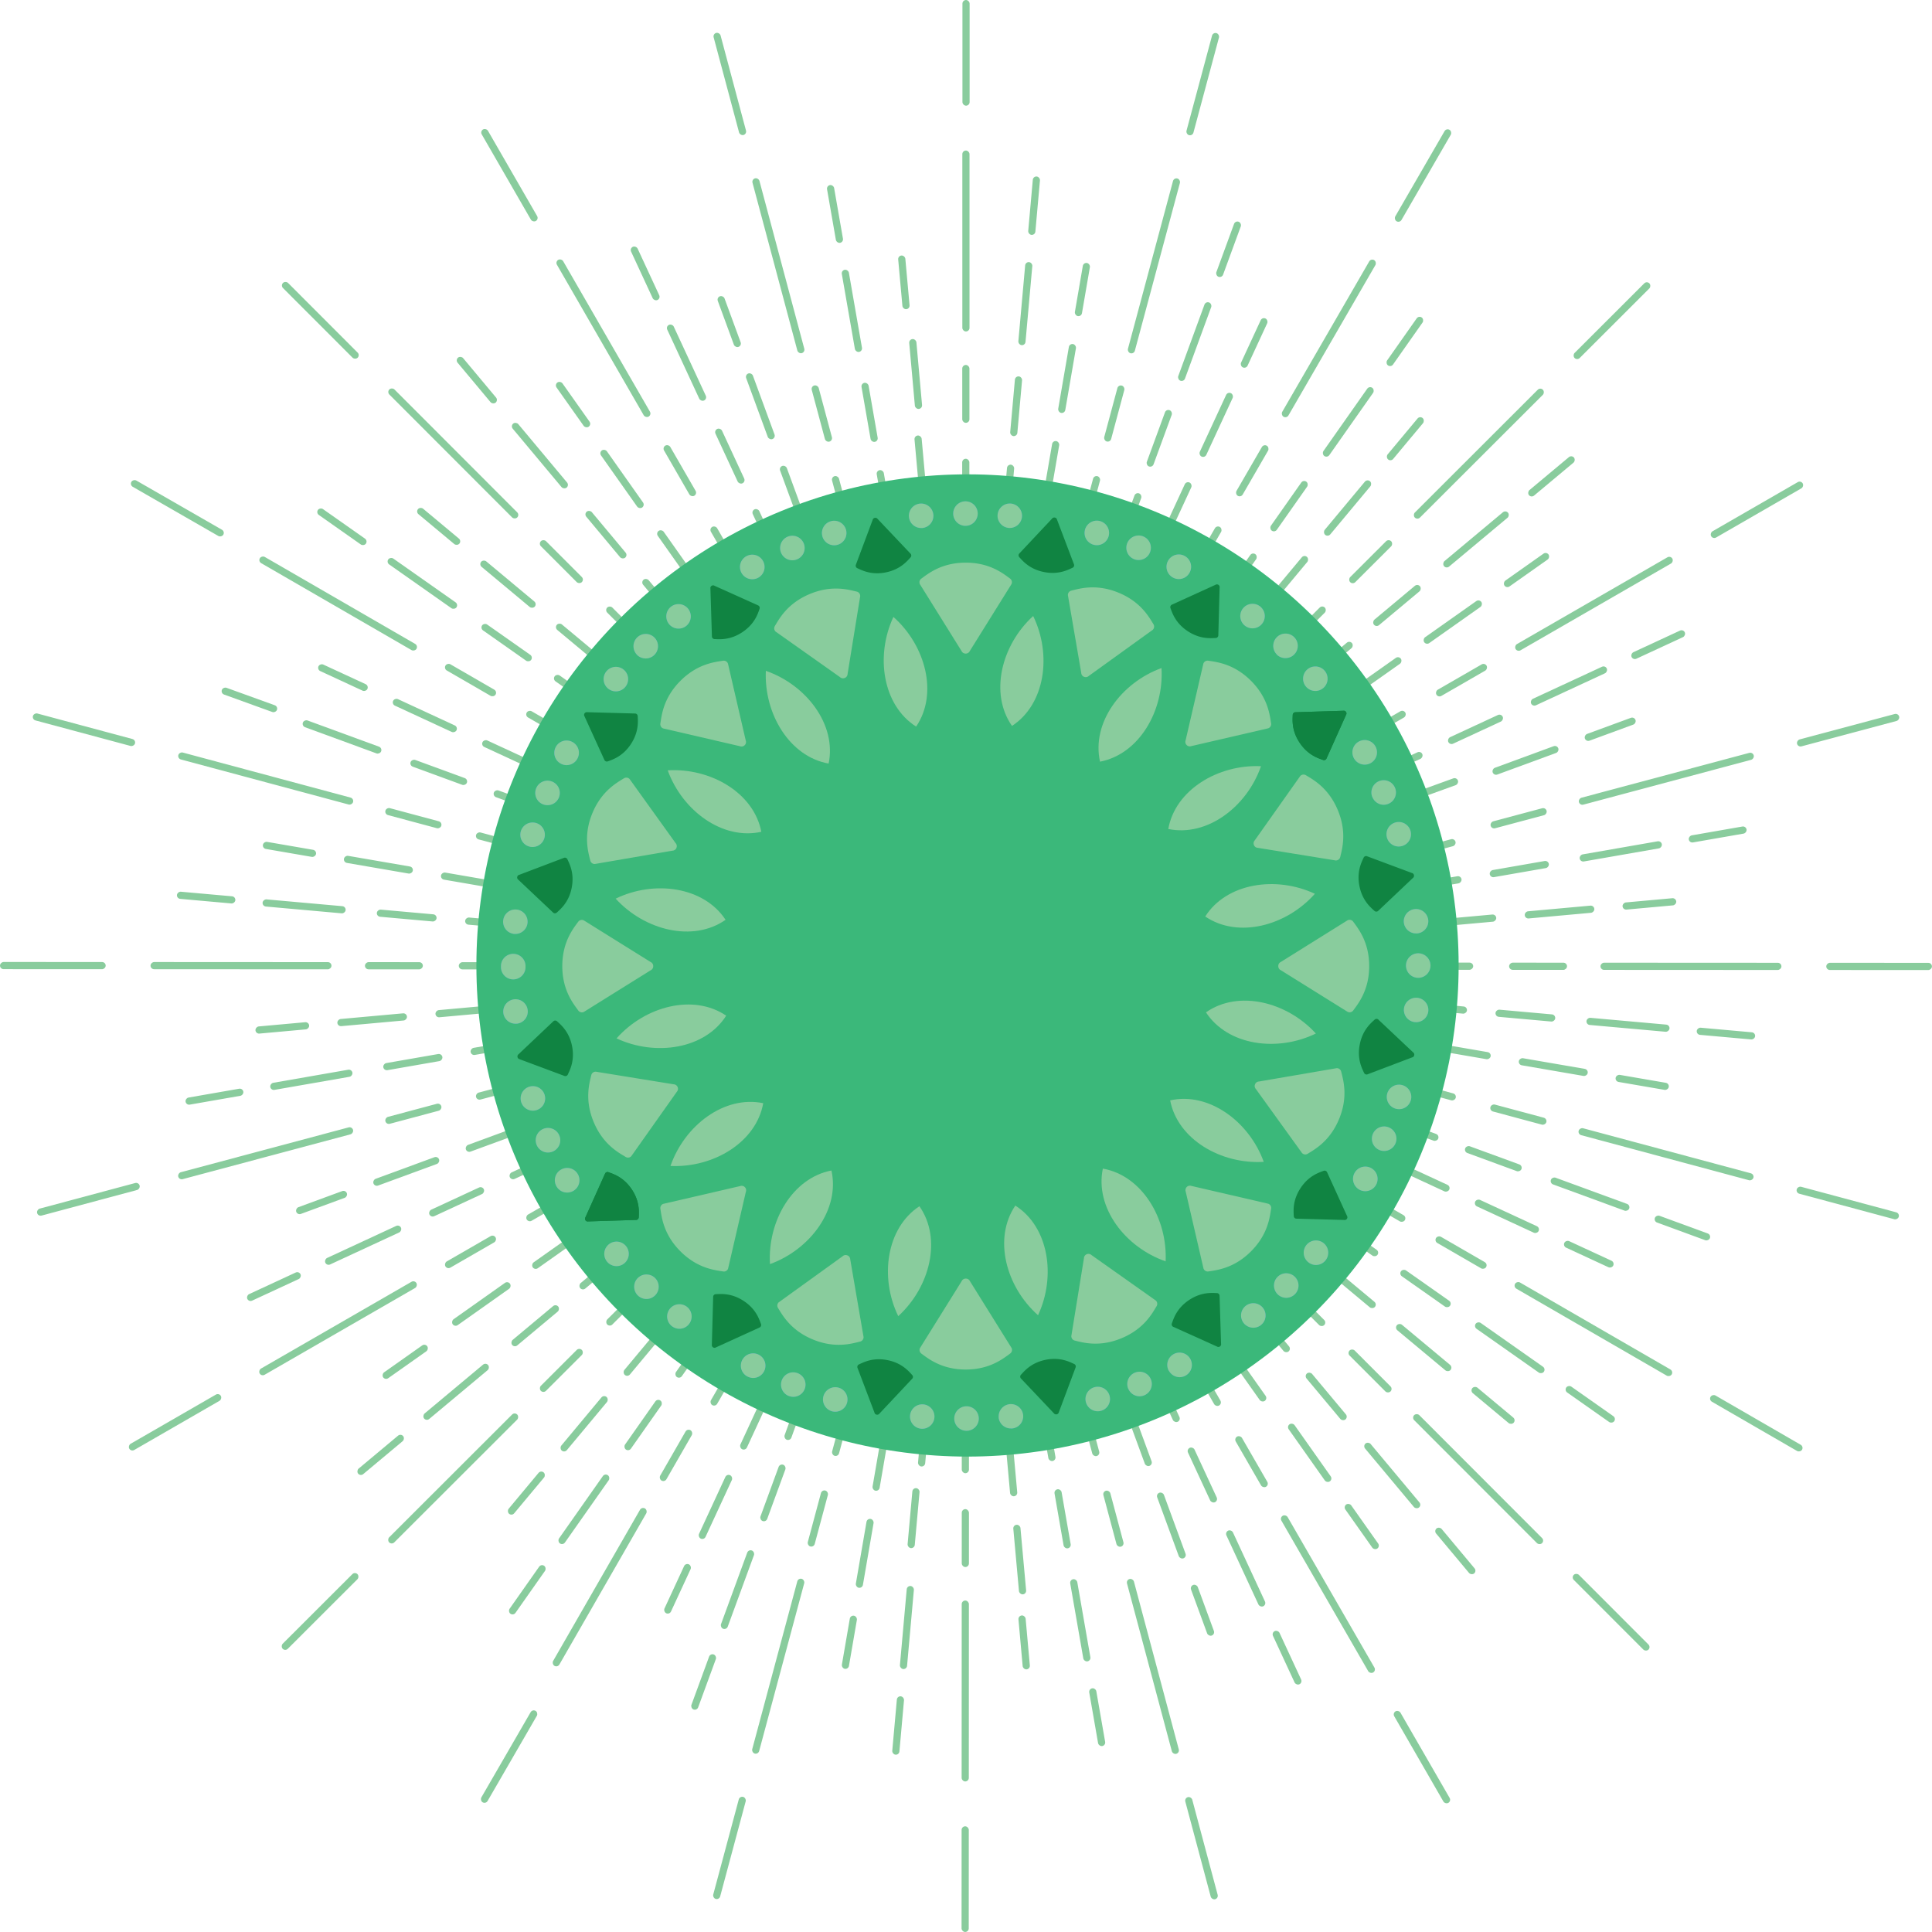 <svg xmlns="http://www.w3.org/2000/svg" viewBox="0 0 1159.9 1159.9"><defs><style>.cls-1{fill:#89cc9d;}.cls-2{fill:#3bb87a;}.cls-3{fill:#3f9acb;}.cls-4{fill:#108442;}</style></defs><g id="Layer_2" data-name="Layer 2"><g id="Art"><rect class="cls-1" x="643.19" y="284.05" width="4.31" height="104.68" rx="2.16" transform="translate(109.27 -155.8) rotate(15.03)"/><rect class="cls-1" x="690.65" y="105.25" width="4.31" height="108.63" rx="2.16" transform="translate(65.05 -174.15) rotate(15.03)"/><rect class="cls-1" x="666.85" y="230.84" width="4.31" height="34.76" rx="2.16" transform="translate(87.22 -164.95) rotate(15.03)"/><rect class="cls-1" x="719.94" y="18.74" width="4.31" height="63.44" rx="2.16" transform="translate(37.77 -185.48) rotate(15.03)"/><rect class="cls-1" x="512.43" y="771.17" width="4.31" height="104.68" rx="2.16" transform="translate(798.1 1752.26) rotate(-164.97)"/><rect class="cls-1" x="464.97" y="946.01" width="4.31" height="108.63" rx="2.16" transform="translate(658.95 2087.56) rotate(-164.97)"/><rect class="cls-1" x="488.77" y="894.3" width="4.31" height="34.76" rx="2.16" transform="translate(728.71 1919.45) rotate(-164.97)"/><rect class="cls-1" x="435.68" y="1077.71" width="4.31" height="63.44" rx="2.16" transform="translate(573.1 2294.44) rotate(-164.97)"/><rect class="cls-1" x="821.3" y="593.23" width="4.31" height="104.68" rx="2.16" transform="translate(1660.44 17.63) rotate(105.03)"/><rect class="cls-1" x="998.13" y="638.72" width="4.31" height="108.63" rx="2.16" transform="translate(1928.95 -93.38) rotate(105.03)"/><rect class="cls-1" x="909.47" y="651.86" width="4.31" height="34.76" rx="2.16" transform="translate(1794.33 -37.72) rotate(105.03)"/><rect class="cls-1" x="1107.23" y="690.6" width="4.31" height="63.44" rx="2.16" transform="translate(2094.62 -161.87) rotate(105.03)"/><rect class="cls-1" x="334.18" y="462.48" width="4.31" height="104.68" rx="2.16" transform="translate(-248.07 706.2) rotate(-74.97)"/><rect class="cls-1" x="157.36" y="413.04" width="4.31" height="108.63" rx="2.16" transform="translate(-333.21 500.26) rotate(-74.97)"/><rect class="cls-1" x="246.01" y="473.77" width="4.31" height="34.76" rx="2.16" transform="translate(-290.53 603.51) rotate(-74.97)"/><rect class="cls-1" x="48.26" y="406.35" width="4.31" height="63.44" rx="2.16" transform="translate(-385.75 373.19) rotate(-74.97)"/><rect class="cls-1" x="704.03" y="309.29" width="4.31" height="104.68" rx="2.16" transform="translate(275.84 -304.91) rotate(30.04)"/><rect class="cls-1" x="795.67" y="148.81" width="4.31" height="108.63" rx="2.16" transform="translate(208.81 -372.06) rotate(30.04)"/><rect class="cls-1" x="749.73" y="265.22" width="4.31" height="34.76" rx="2.16" transform="translate(242.41 -338.4) rotate(30.04)"/><rect class="cls-1" x="852.22" y="73.61" width="4.31" height="63.44" rx="2.16" transform="translate(167.45 -413.5) rotate(30.04)"/><rect class="cls-1" x="451.59" y="745.92" width="4.31" height="104.68" rx="2.16" transform="translate(447 1716.45) rotate(-149.96)"/><rect class="cls-1" x="359.95" y="902.44" width="4.31" height="108.63" rx="2.16" transform="matrix(-0.87, -0.5, 0.5, -0.87, 196.69, 1966.29)"/><rect class="cls-1" x="405.89" y="859.92" width="4.31" height="34.76" rx="2.16" transform="matrix(-0.87, -0.5, 0.5, -0.87, 322.19, 1841.03)"/><rect class="cls-1" x="303.4" y="1022.83" width="4.31" height="63.44" rx="2.16" transform="translate(42.25 2120.45) rotate(-149.96)"/><rect class="cls-1" x="796" y="654.06" width="4.31" height="104.68" rx="2.16" transform="translate(1809.2 368.99) rotate(120.04)"/><rect class="cls-1" x="954.5" y="743.72" width="4.31" height="108.63" rx="2.16" transform="translate(2126.36 369.28) rotate(120.04)"/><rect class="cls-1" x="875.03" y="734.71" width="4.31" height="34.76" rx="2.16" transform="translate(1967.35 369.14) rotate(120.04)"/><rect class="cls-1" x="1052.29" y="822.85" width="4.31" height="63.44" rx="2.16" transform="translate(2322.06 369.46) rotate(120.04)"/><rect class="cls-1" x="359.36" y="401.61" width="4.31" height="104.68" rx="2.16" transform="translate(-212.42 539.7) rotate(-59.96)"/><rect class="cls-1" x="200.87" y="307.99" width="4.31" height="108.63" rx="2.16" transform="translate(-212.25 356.72) rotate(-59.96)"/><rect class="cls-1" x="280.33" y="390.87" width="4.31" height="34.76" rx="2.16" transform="translate(-212.34 448.46) rotate(-59.96)"/><rect class="cls-1" x="103.07" y="274.04" width="4.31" height="63.44" rx="2.16" transform="matrix(0.5, -0.87, 0.87, 0.5, -212.15, 243.81)"/><rect class="cls-1" x="756.21" y="349.39" width="4.31" height="104.68" rx="2.16" transform="translate(506.58 -418.7) rotate(45.03)"/><rect class="cls-1" x="885.73" y="218.02" width="4.31" height="108.63" rx="2.16" transform="translate(453.02 -548.27) rotate(45.03)"/><rect class="cls-1" x="820.79" y="319.83" width="4.31" height="34.76" rx="2.16" transform="translate(479.87 -483.31) rotate(45.03)"/><rect class="cls-1" x="965.65" y="160.77" width="4.31" height="63.44" rx="2.16" transform="translate(419.97 -628.22) rotate(45.03)"/><rect class="cls-1" x="399.4" y="705.86" width="4.31" height="104.68" rx="2.16" transform="translate(148.98 1578.14) rotate(-134.97)"/><rect class="cls-1" x="269.88" y="833.28" width="4.31" height="108.63" rx="2.16" transform="translate(-163.62 1707.36) rotate(-134.97)"/><rect class="cls-1" x="334.82" y="805.34" width="4.31" height="34.76" rx="2.16" transform="translate(-6.89 1642.58) rotate(-134.97)"/><rect class="cls-1" x="189.96" y="935.71" width="4.31" height="63.44" rx="2.16" transform="translate(-356.5 1787.1) rotate(-134.97)"/><rect class="cls-1" x="755.85" y="706.21" width="4.31" height="104.68" rx="2.16" transform="translate(1830.38 759.44) rotate(135.03)"/><rect class="cls-1" x="885.25" y="833.75" width="4.31" height="108.63" rx="2.16" transform="translate(2142.86 889.14) rotate(135.03)"/><rect class="cls-1" x="820.38" y="805.75" width="4.31" height="34.76" rx="2.16" transform="translate(1986.19 824.11) rotate(135.03)"/><rect class="cls-1" x="965.09" y="936.26" width="4.31" height="63.44" rx="2.16" transform="translate(2335.67 969.16) rotate(135.03)"/><rect class="cls-1" x="399.39" y="349.4" width="4.31" height="104.68" rx="2.16" transform="translate(-166.46 401.33) rotate(-44.97)"/><rect class="cls-1" x="269.99" y="217.9" width="4.31" height="108.63" rx="2.16" transform="translate(-112.78 271.98) rotate(-44.97)"/><rect class="cls-1" x="334.86" y="319.78" width="4.31" height="34.76" rx="2.16" transform="translate(-139.69 336.83) rotate(-44.97)"/><rect class="cls-1" x="190.15" y="160.58" width="4.31" height="63.44" rx="2.16" transform="translate(-79.65 192.17) rotate(-44.97)"/><rect class="cls-1" x="796.26" y="401.62" width="4.31" height="104.68" rx="2.16" transform="translate(792.77 -464.48) rotate(60.03)"/><rect class="cls-1" x="954.86" y="308.17" width="4.31" height="108.63" rx="2.16" transform="translate(792.9 -647.63) rotate(60.03)"/><rect class="cls-1" x="875.34" y="390.97" width="4.31" height="34.76" rx="2.16" transform="translate(792.83 -555.81) rotate(60.03)"/><rect class="cls-1" x="1052.72" y="274.33" width="4.31" height="63.44" rx="2.16" transform="translate(792.97 -760.64) rotate(60.03)"/><rect class="cls-1" x="359.36" y="653.6" width="4.31" height="104.68" rx="2.16" transform="translate(-69.39 1371.79) rotate(-119.97)"/><rect class="cls-1" x="200.76" y="743.09" width="4.31" height="108.63" rx="2.16" transform="translate(-386.46 1371.57) rotate(-119.97)"/><rect class="cls-1" x="280.28" y="734.16" width="4.31" height="34.76" rx="2.16" transform="translate(-227.49 1371.68) rotate(-119.97)"/><rect class="cls-1" x="102.9" y="822.12" width="4.31" height="63.44" rx="2.16" transform="translate(-582.09 1371.43) rotate(-119.97)"/><rect class="cls-1" x="703.58" y="746.19" width="4.31" height="104.68" rx="2.16" transform="translate(1716.02 1137.67) rotate(150.03)"/><rect class="cls-1" x="795.04" y="902.81" width="4.31" height="108.63" rx="2.16" transform="translate(1965.96 1387.96) rotate(150.03)"/><rect class="cls-1" x="749.18" y="860.23" width="4.31" height="34.76" rx="2.16" transform="translate(1840.65 1262.47) rotate(150.03)"/><rect class="cls-1" x="851.48" y="1023.26" width="4.31" height="63.44" rx="2.16" transform="translate(2120.18 1542.38) rotate(150.03)"/><rect class="cls-1" x="451.6" y="309.28" width="4.31" height="104.68" rx="2.16" transform="translate(-119.98 275.06) rotate(-29.97)"/><rect class="cls-1" x="360.13" y="148.71" width="4.31" height="108.63" rx="2.16" transform="translate(-52.98 208.15) rotate(-29.97)"/><rect class="cls-1" x="405.99" y="265.16" width="4.31" height="34.76" rx="2.16" transform="translate(-86.57 241.7) rotate(-29.97)"/><rect class="cls-1" x="303.69" y="73.45" width="4.31" height="63.44" rx="2.16" transform="translate(-11.64 166.87) rotate(-29.97)"/><rect class="cls-1" x="821.44" y="462.49" width="4.31" height="104.68" rx="2.16" transform="matrix(0.26, 0.97, -0.97, 0.26, 1108.31, -413.77)"/><rect class="cls-1" x="998.31" y="413.24" width="4.31" height="108.63" rx="2.16" transform="translate(1193.84 -619.72) rotate(75.04)"/><rect class="cls-1" x="909.64" y="473.88" width="4.31" height="34.76" rx="2.16" transform="translate(1150.96 -516.46) rotate(75.04)"/><rect class="cls-1" x="1107.45" y="406.66" width="4.31" height="63.44" rx="2.16" transform="translate(1246.62 -746.79) rotate(75.04)"/><rect class="cls-1" x="334.18" y="592.72" width="4.31" height="104.68" rx="2.16" transform="translate(-200 1136.55) rotate(-104.96)"/><rect class="cls-1" x="157.31" y="638.02" width="4.31" height="108.63" rx="2.16" transform="translate(-468.22 1025.16) rotate(-104.96)"/><rect class="cls-1" x="245.99" y="651.25" width="4.31" height="34.76" rx="2.16" transform="translate(-333.74 1081.01) rotate(-104.96)"/><rect class="cls-1" x="48.17" y="689.78" width="4.31" height="63.44" rx="2.16" transform="matrix(-0.26, -0.97, 0.97, -0.26, -633.71, 956.42)"/><rect class="cls-1" x="642.67" y="771.3" width="4.31" height="104.68" rx="2.16" transform="translate(1480.47 1452.85) rotate(165.04)"/><rect class="cls-1" x="689.95" y="946.2" width="4.31" height="108.63" rx="2.16" transform="translate(1619.08 1788.39) rotate(165.04)"/><rect class="cls-1" x="666.25" y="894.46" width="4.31" height="34.76" rx="2.16" transform="translate(1549.59 1620.16) rotate(165.04)"/><rect class="cls-1" x="719.12" y="1077.93" width="4.31" height="63.44" rx="2.16" transform="translate(1704.61 1995.43) rotate(165.04)"/><rect class="cls-1" x="512.44" y="284.05" width="4.31" height="104.68" rx="2.16" transform="translate(-69.41 144.28) rotate(-14.96)"/><rect class="cls-1" x="465.17" y="105.19" width="4.31" height="108.63" rx="2.16" transform="translate(-25.34 126.08) rotate(-14.96)"/><rect class="cls-1" x="488.87" y="230.81" width="4.31" height="34.76" rx="2.16" transform="matrix(0.97, -0.26, 0.26, 0.97, -47.43, 135.2)"/><rect class="cls-1" x="436" y="18.65" width="4.31" height="63.44" rx="2.16" transform="translate(1.85 114.85) rotate(-14.96)"/><rect class="cls-1" x="829.97" y="527.74" width="4.31" height="104.68" rx="2.16" transform="translate(1412.62 -251.77) rotate(90.03)"/><rect class="cls-1" x="1013.06" y="525.85" width="4.31" height="108.63" rx="2.16" transform="translate(1595.88 -434.76) rotate(90.03)"/><rect class="cls-1" x="921.27" y="562.74" width="4.31" height="34.76" rx="2.16" transform="translate(1504 -343.01) rotate(90.03)"/><rect class="cls-1" x="1126.02" y="548.5" width="4.31" height="63.44" rx="2.16" transform="translate(1708.96 -547.67) rotate(90.03)"/><rect class="cls-1" x="325.61" y="527.49" width="4.31" height="104.68" rx="2.16" transform="translate(-252.22 907.31) rotate(-89.97)"/><rect class="cls-1" x="142.53" y="525.42" width="4.31" height="108.63" rx="2.16" transform="translate(-435.12 724.14) rotate(-89.97)"/><rect class="cls-1" x="234.32" y="562.4" width="4.31" height="34.76" rx="2.16" transform="translate(-343.42 815.97) rotate(-89.97)"/><rect class="cls-1" x="29.56" y="547.96" width="4.31" height="63.44" rx="2.16" transform="translate(-547.97 611.12) rotate(-89.97)"/><rect class="cls-1" x="577.41" y="779.79" width="4.31" height="104.68" rx="2.16" transform="translate(1158.72 1664.55) rotate(-179.97)"/><rect class="cls-1" x="577.32" y="960.9" width="4.31" height="108.63" rx="2.16" transform="translate(1158.45 2030.72) rotate(-179.97)"/><rect class="cls-1" x="577.36" y="906.04" width="4.31" height="34.76" rx="2.16" transform="translate(1158.59 1847.13) rotate(-179.97)"/><rect class="cls-1" x="577.26" y="1096.46" width="4.31" height="63.44" rx="2.16" transform="translate(1158.28 2256.65) rotate(-179.97)"/><rect class="cls-1" x="577.66" y="275.43" width="4.31" height="104.68" rx="2.16"/><rect class="cls-1" x="577.75" y="90.37" width="4.31" height="108.63" rx="2.16"/><rect class="cls-1" x="577.7" y="219.1" width="4.31" height="34.76" rx="2.16"/><rect class="cls-1" x="577.81" width="4.31" height="63.44" rx="2.16"/><rect class="cls-1" x="595.64" y="373.79" width="4.31" height="14.25" rx="2.16" transform="matrix(1, 0.09, -0.09, 1, 36.35, -51.8)"/><rect class="cls-1" x="601.24" y="278.79" width="4.31" height="79.13" rx="2.16" transform="translate(30.8 -52.55) rotate(5.12)"/><rect class="cls-1" x="607.91" y="225.87" width="4.31" height="35.99" rx="2.16" transform="translate(24.18 -53.44) rotate(5.12)"/><rect class="cls-1" x="613.43" y="157.24" width="4.31" height="50.05" rx="2.16" transform="translate(18.71 -54.18) rotate(5.12)"/><rect class="cls-1" x="618.69" y="105.86" width="4.31" height="35.19" rx="2.16" transform="translate(13.48 -54.88) rotate(5.12)"/><rect class="cls-1" x="560.04" y="771.36" width="4.31" height="14.25" rx="2.16" transform="translate(1052.72 1604) rotate(-174.88)"/><rect class="cls-1" x="554.44" y="801.47" width="4.31" height="79.13" rx="2.16" transform="translate(1035.96 1728.36) rotate(-174.88)"/><rect class="cls-1" x="547.77" y="897.54" width="4.31" height="35.99" rx="2.16" transform="matrix(-1, -0.09, 0.09, -1, 1016, 1876.46)"/><rect class="cls-1" x="542.25" y="952.11" width="4.31" height="50.05" rx="2.16" transform="translate(999.5 1998.92) rotate(-174.88)"/><rect class="cls-1" x="536.98" y="1018.35" width="4.31" height="35.19" rx="2.16" transform="translate(983.74 2115.85) rotate(-174.88)"/><rect class="cls-1" x="776.62" y="590.37" width="4.31" height="14.25" rx="2.16" transform="translate(1443.36 -124.89) rotate(95.12)"/><rect class="cls-1" x="839.18" y="563.53" width="4.31" height="79.13" rx="2.16" transform="translate(1517.07 -181.09) rotate(95.12)"/><rect class="cls-1" x="913.67" y="591.78" width="4.31" height="35.99" rx="2.16" transform="translate(1604.85 -248.02) rotate(95.12)"/><rect class="cls-1" x="975.27" y="590.26" width="4.31" height="50.05" rx="2.16" transform="translate(1677.44 -303.37) rotate(95.12)"/><rect class="cls-1" x="1034.09" y="602.96" width="4.31" height="35.19" rx="2.16" transform="translate(1746.74 -356.21) rotate(95.12)"/><rect class="cls-1" x="379.06" y="554.77" width="4.31" height="14.25" rx="2.16" transform="translate(-212.44 891.48) rotate(-84.88)"/><rect class="cls-1" x="316.5" y="516.73" width="4.31" height="79.13" rx="2.16" transform="translate(-263.84 824.07) rotate(-84.88)"/><rect class="cls-1" x="242.01" y="531.63" width="4.31" height="35.99" rx="2.16" transform="translate(-325.05 743.8) rotate(-84.88)"/><rect class="cls-1" x="180.41" y="519.09" width="4.31" height="50.05" rx="2.16" transform="translate(-375.66 677.42) rotate(-84.88)"/><rect class="cls-1" x="121.59" y="521.25" width="4.31" height="35.19" rx="2.16" transform="translate(-423.98 614.04) rotate(-84.88)"/><rect class="cls-1" x="730.99" y="444.6" width="4.31" height="14.25" rx="2.16" transform="translate(609.67 -400.51) rotate(50.12)"/><rect class="cls-1" x="779.18" y="371.88" width="4.31" height="79.13" rx="2.16" transform="translate(596.06 -451.94) rotate(50.12)"/><rect class="cls-1" x="836.57" y="345.5" width="4.31" height="35.99" rx="2.16" transform="translate(579.85 -513.19) rotate(50.12)"/><rect class="cls-1" x="884.03" y="298.81" width="4.31" height="50.05" rx="2.16" transform="translate(566.44 -563.84) rotate(50.12)"/><rect class="cls-1" x="929.34" y="268.38" width="4.31" height="35.19" rx="2.16" transform="translate(553.64 -612.19) rotate(50.12)"/><rect class="cls-1" x="424.69" y="700.55" width="4.31" height="14.25" rx="2.16" transform="matrix(-0.64, -0.77, 0.77, -0.64, 157.52, 1488.99)"/><rect class="cls-1" x="376.5" y="708.38" width="4.31" height="79.13" rx="2.16" transform="translate(47.52 1518.11) rotate(-129.88)"/><rect class="cls-1" x="319.11" y="777.91" width="4.31" height="35.99" rx="2.16" transform="translate(-83.47 1552.78) rotate(-129.88)"/><rect class="cls-1" x="271.65" y="810.54" width="4.31" height="50.05" rx="2.16" transform="translate(-191.8 1581.45) rotate(-129.88)"/><rect class="cls-1" x="226.34" y="855.83" width="4.31" height="35.19" rx="2.16" transform="translate(-295.22 1608.82) rotate(-129.88)"/><rect class="cls-1" x="705.81" y="725.72" width="4.31" height="14.25" rx="2.16" transform="translate(1721.15 841.23) rotate(140.12)"/><rect class="cls-1" x="746.09" y="741.47" width="4.31" height="79.13" rx="2.16" transform="translate(1823.23 900.58) rotate(140.12)"/><rect class="cls-1" x="794.04" y="820.44" width="4.31" height="35.99" rx="2.16" transform="translate(1944.79 971.26) rotate(140.12)"/><rect class="cls-1" x="833.7" y="860.86" width="4.31" height="50.05" rx="2.16" transform="translate(2045.31 1029.71) rotate(140.12)"/><rect class="cls-1" x="871.57" y="913.61" width="4.31" height="35.19" rx="2.16" transform="translate(2141.29 1085.51) rotate(140.12)"/><rect class="cls-1" x="449.87" y="419.42" width="4.31" height="14.25" rx="2.16" transform="translate(-168.35 389.08) rotate(-39.88)"/><rect class="cls-1" x="409.59" y="338.79" width="4.31" height="79.13" rx="2.16" transform="translate(-146.82 352.05) rotate(-39.88)"/><rect class="cls-1" x="361.64" y="302.97" width="4.31" height="35.99" rx="2.16" transform="translate(-121.18 307.94) rotate(-39.88)"/><rect class="cls-1" x="321.98" y="248.48" width="4.31" height="50.05" rx="2.16" transform="translate(-99.97 271.47) rotate(-39.88)"/><rect class="cls-1" x="284.11" y="210.6" width="4.31" height="35.19" rx="2.16" transform="translate(-79.72 236.65) rotate(-39.88)"/><rect class="cls-1" x="646.51" y="385.18" width="4.31" height="14.25" rx="2.16" transform="translate(174.6 -199.25) rotate(20.13)"/><rect class="cls-1" x="668.12" y="293.77" width="4.31" height="79.13" rx="2.16" transform="translate(155.63 -210.29) rotate(20.13)"/><rect class="cls-1" x="693.86" y="245.12" width="4.31" height="35.99" rx="2.16" transform="translate(133.04 -223.43) rotate(20.13)"/><rect class="cls-1" x="715.14" y="180.02" width="4.31" height="50.05" rx="2.16" transform="translate(114.36 -234.3) rotate(20.13)"/><rect class="cls-1" x="735.46" y="132.01" width="4.31" height="35.19" rx="2.16" transform="translate(96.52 -244.67) rotate(20.13)"/><rect class="cls-1" x="509.17" y="759.96" width="4.31" height="14.25" rx="2.16" transform="translate(727.47 1663.28) rotate(-159.87)"/><rect class="cls-1" x="487.55" y="786.49" width="4.31" height="79.13" rx="2.16" transform="matrix(-0.94, -0.34, 0.34, -0.94, 665.27, 1770.18)"/><rect class="cls-1" x="461.82" y="878.29" width="4.31" height="35.99" rx="2.16" transform="translate(591.21 1897.49) rotate(-159.87)"/><rect class="cls-1" x="440.54" y="929.33" width="4.31" height="50.05" rx="2.16" transform="translate(529.97 2002.76) rotate(-159.87)"/><rect class="cls-1" x="420.22" y="992.2" width="4.31" height="35.19" rx="2.16" transform="translate(471.49 2103.27) rotate(-159.87)"/><rect class="cls-1" x="765.23" y="641.25" width="4.31" height="14.25" rx="2.16" transform="translate(1640.22 150.95) rotate(110.13)"/><rect class="cls-1" x="824.2" y="630.42" width="4.31" height="79.13" rx="2.16" transform="translate(1739.77 124.63) rotate(110.13)"/><rect class="cls-1" x="894.42" y="677.73" width="4.31" height="35.99" rx="2.16" transform="translate(1858.32 93.28) rotate(110.13)"/><rect class="cls-1" x="952.49" y="691.98" width="4.31" height="50.05" rx="2.16" transform="translate(1956.36 67.36) rotate(110.13)"/><rect class="cls-1" x="1007.94" y="719.73" width="4.31" height="35.19" rx="2.16" transform="translate(2049.96 42.61) rotate(110.13)"/><rect class="cls-1" x="390.45" y="503.9" width="4.31" height="14.25" rx="2.16" transform="matrix(0.34, -0.94, 0.94, 0.34, -222.31, 703.81)"/><rect class="cls-1" x="331.48" y="449.85" width="4.31" height="79.13" rx="2.16" transform="translate(-240.69 634.27) rotate(-69.87)"/><rect class="cls-1" x="261.25" y="445.68" width="4.31" height="35.99" rx="2.16" transform="translate(-262.59 551.45) rotate(-69.87)"/><rect class="cls-1" x="203.18" y="417.37" width="4.31" height="50.05" rx="2.16" transform="translate(-280.7 482.97) rotate(-69.87)"/><rect class="cls-1" x="147.74" y="404.48" width="4.31" height="35.19" rx="2.16" transform="matrix(0.34, -0.94, 0.94, 0.34, -297.98, 417.59)"/><rect class="cls-1" x="758.9" y="488.63" width="4.31" height="14.25" rx="2.16" transform="translate(890.71 -403.23) rotate(65.13)"/><rect class="cls-1" x="815.88" y="429.77" width="4.31" height="79.13" rx="2.16" transform="translate(899.76 -470.23) rotate(65.13)"/><rect class="cls-1" x="883.74" y="419.88" width="4.31" height="35.99" rx="2.16" transform="translate(910.53 -550.02) rotate(65.13)"/><rect class="cls-1" x="939.85" y="386.84" width="4.31" height="50.05" rx="2.16" transform="translate(919.44 -616) rotate(65.13)"/><rect class="cls-1" x="993.42" y="369.43" width="4.31" height="35.19" rx="2.16" transform="translate(927.95 -678.99) rotate(65.13)"/><rect class="cls-1" x="396.77" y="656.52" width="4.31" height="14.25" rx="2.16" transform="translate(-35.36 1304.71) rotate(-114.87)"/><rect class="cls-1" x="339.79" y="650.49" width="4.31" height="79.13" rx="2.16" transform="translate(-140.27 1290.54) rotate(-114.87)"/><rect class="cls-1" x="271.94" y="703.53" width="4.31" height="35.99" rx="2.16" transform="translate(-265.2 1273.67) rotate(-114.87)"/><rect class="cls-1" x="215.83" y="722.51" width="4.31" height="50.05" rx="2.16" transform="translate(-368.51 1259.72) rotate(-114.87)"/><rect class="cls-1" x="162.26" y="754.78" width="4.31" height="35.19" rx="2.16" transform="translate(-467.15 1246.41) rotate(-114.87)"/><rect class="cls-1" x="661.78" y="753.64" width="4.31" height="14.25" rx="2.16" transform="translate(1586.29 1171.69) rotate(155.13)"/><rect class="cls-1" x="688.2" y="778.18" width="4.31" height="79.13" rx="2.16" transform="translate(1660.64 1269.26) rotate(155.13)"/><rect class="cls-1" x="719.66" y="867.6" width="4.31" height="35.99" rx="2.16" transform="translate(1749.17 1385.44) rotate(155.13)"/><rect class="cls-1" x="745.67" y="916.68" width="4.31" height="50.05" rx="2.16" transform="translate(1822.39 1481.51) rotate(155.13)"/><rect class="cls-1" x="770.51" y="977.69" width="4.31" height="35.19" rx="2.16" transform="translate(1892.29 1573.24) rotate(155.13)"/><rect class="cls-1" x="493.89" y="391.51" width="4.31" height="14.25" rx="2.16" transform="translate(-121.66 245.62) rotate(-24.87)"/><rect class="cls-1" x="467.48" y="302.09" width="4.31" height="79.13" rx="2.16" transform="translate(-100.14 229.23) rotate(-24.87)"/><rect class="cls-1" x="436.02" y="255.81" width="4.31" height="35.99" rx="2.16" transform="translate(-74.52 209.7) rotate(-24.87)"/><rect class="cls-1" x="410" y="192.67" width="4.31" height="50.05" rx="2.16" transform="translate(-53.33 193.56) rotate(-24.87)"/><rect class="cls-1" x="385.17" y="146.52" width="4.31" height="35.19" rx="2.16" transform="translate(-33.1 178.14) rotate(-24.87)"/><rect class="cls-1" x="692.62" y="409.3" width="4.31" height="14.25" rx="2.16" transform="translate(365.9 -323.82) rotate(35.11)"/><rect class="cls-1" x="728.74" y="325.48" width="4.31" height="79.13" rx="2.16" transform="translate(342.92 -353.94) rotate(35.11)"/><rect class="cls-1" x="771.76" y="285.87" width="4.31" height="35.99" rx="2.16" transform="translate(315.56 -389.81) rotate(35.11)"/><rect class="cls-1" x="807.33" y="228.25" width="4.31" height="50.05" rx="2.16" transform="translate(292.93 -419.47) rotate(35.11)"/><rect class="cls-1" x="841.29" y="187.37" width="4.31" height="35.19" rx="2.16" transform="translate(271.33 -447.79) rotate(35.11)"/><rect class="cls-1" x="463.06" y="735.84" width="4.31" height="14.25" rx="2.16" transform="translate(418.5 1618.32) rotate(-144.89)"/><rect class="cls-1" x="426.94" y="754.78" width="4.31" height="79.13" rx="2.16" transform="translate(323.27 1690.96) rotate(-144.89)"/><rect class="cls-1" x="383.92" y="837.54" width="4.31" height="35.99" rx="2.16" transform="translate(209.89 1777.45) rotate(-144.89)"/><rect class="cls-1" x="348.35" y="881.1" width="4.31" height="50.05" rx="2.16" transform="translate(116.12 1848.98) rotate(-144.89)"/><rect class="cls-1" x="314.39" y="936.84" width="4.31" height="35.19" rx="2.16" transform="translate(26.59 1917.28) rotate(-144.89)"/><rect class="cls-1" x="741.11" y="687.35" width="4.31" height="14.25" rx="2.16" transform="translate(1738.86 485.85) rotate(125.11)"/><rect class="cls-1" x="792.49" y="691.03" width="4.31" height="79.13" rx="2.16" transform="translate(1849.34 500.71) rotate(125.11)"/><rect class="cls-1" x="853.67" y="755.62" width="4.31" height="35.99" rx="2.16" transform="translate(1980.9 518.41) rotate(125.11)"/><rect class="cls-1" x="904.27" y="784.16" width="4.31" height="50.05" rx="2.16" transform="translate(2089.69 533.05) rotate(125.11)"/><rect class="cls-1" x="952.57" y="825.55" width="4.31" height="35.19" rx="2.16" transform="translate(2193.57 547.03) rotate(125.11)"/><rect class="cls-1" x="414.57" y="457.79" width="4.31" height="14.25" rx="2.16" transform="translate(-203.27 538.44) rotate(-54.89)"/><rect class="cls-1" x="363.19" y="389.23" width="4.31" height="79.13" rx="2.16" transform="translate(-195.55 481.06) rotate(-54.89)"/><rect class="cls-1" x="302.01" y="367.79" width="4.31" height="35.99" rx="2.16" transform="translate(-186.36 412.74) rotate(-54.89)"/><rect class="cls-1" x="251.41" y="325.19" width="4.31" height="50.05" rx="2.16" transform="translate(-178.76 356.24) rotate(-54.89)"/><rect class="cls-1" x="203.11" y="298.66" width="4.31" height="35.19" rx="2.16" transform="translate(-171.5 302.29) rotate(-54.89)"/><rect class="cls-1" x="774.45" y="538.29" width="4.31" height="14.25" rx="2.16" transform="matrix(0.17, 0.99, -0.99, 0.17, 1180.5, -313.35)"/><rect class="cls-1" x="836.32" y="495.06" width="4.31" height="79.13" rx="2.16" transform="translate(1221.12 -383.23) rotate(80.11)"/><rect class="cls-1" x="910" y="503.78" width="4.31" height="35.99" rx="2.16" transform="translate(1269.48 -466.46) rotate(80.11)"/><rect class="cls-1" x="970.93" y="486.13" width="4.31" height="50.05" rx="2.16" transform="translate(1309.47 -535.28) rotate(80.11)"/><rect class="cls-1" x="1029.1" y="483.41" width="4.31" height="35.19" rx="2.16" transform="translate(1347.66 -600.99) rotate(80.11)"/><rect class="cls-1" x="381.23" y="606.86" width="4.31" height="14.25" rx="2.16" transform="translate(-155.61 1097.14) rotate(-99.89)"/><rect class="cls-1" x="319.36" y="585.21" width="4.31" height="79.13" rx="2.16" transform="translate(-238.74 1048.84) rotate(-99.89)"/><rect class="cls-1" x="245.68" y="619.63" width="4.31" height="35.99" rx="2.16" transform="translate(-337.73 991.31) rotate(-99.89)"/><rect class="cls-1" x="184.75" y="623.22" width="4.31" height="50.05" rx="2.16" transform="translate(-419.59 943.74) rotate(-99.89)"/><rect class="cls-1" x="126.58" y="640.8" width="4.31" height="35.19" rx="2.16" transform="translate(-497.75 898.31) rotate(-99.89)"/><rect class="cls-1" x="612.12" y="769.18" width="4.31" height="14.25" rx="2.16" transform="translate(1352.79 1435.55) rotate(170.11)"/><rect class="cls-1" x="622.91" y="798.61" width="4.31" height="79.13" rx="2.16" transform="translate(1384.84 1556.52) rotate(170.11)"/><rect class="cls-1" x="635.76" y="893.87" width="4.31" height="35.99" rx="2.16" transform="translate(1423 1700.58) rotate(170.11)"/><rect class="cls-1" x="646.39" y="947.76" width="4.31" height="50.05" rx="2.16" transform="translate(1454.56 1819.7) rotate(170.11)"/><rect class="cls-1" x="656.53" y="1013.37" width="4.31" height="35.19" rx="2.16" transform="translate(1484.69 1933.44) rotate(170.11)"/><rect class="cls-1" x="543.55" y="375.96" width="4.31" height="14.25" rx="2.16" transform="translate(-57.7 99.44) rotate(-9.89)"/><rect class="cls-1" x="532.76" y="281.65" width="4.31" height="79.13" rx="2.16" transform="translate(-47.23 96.67) rotate(-9.89)"/><rect class="cls-1" x="519.92" y="229.54" width="4.31" height="35.99" rx="2.16" transform="translate(-34.76 93.37) rotate(-9.89)"/><rect class="cls-1" x="509.29" y="161.58" width="4.31" height="50.05" rx="2.16" transform="translate(-24.45 90.63) rotate(-9.89)"/><rect class="cls-1" x="499.15" y="110.84" width="4.31" height="35.19" rx="2.16" transform="translate(-14.61 88.03) rotate(-9.89)"/><rect class="cls-1" x="617.88" y="310.93" width="4.31" height="71.63" rx="2.16" transform="translate(67.89 -100.26) rotate(9.78)"/><rect class="cls-1" x="629.23" y="264.55" width="4.31" height="32.68" rx="2.16" transform="translate(56.87 -103.14) rotate(9.78)"/><rect class="cls-1" x="638.49" y="206.22" width="4.31" height="41.95" rx="2.16" transform="translate(47.89 -105.49) rotate(9.78)"/><rect class="cls-1" x="647.69" y="157.62" width="4.31" height="32.36" rx="2.16" transform="translate(38.95 -107.83) rotate(9.78)"/><rect class="cls-1" x="537.53" y="777.21" width="4.31" height="71.63" rx="2.16" transform="translate(933.47 1705.9) rotate(-170.22)"/><rect class="cls-1" x="526.19" y="862.54" width="4.31" height="32.68" rx="2.16" transform="translate(899.76 1834.72) rotate(-170.22)"/><rect class="cls-1" x="516.93" y="911.61" width="4.31" height="41.95" rx="2.16" transform="translate(872.27 1939.77) rotate(-170.22)"/><rect class="cls-1" x="507.73" y="969.79" width="4.31" height="32.36" rx="2.16" transform="translate(844.93 2044.21) rotate(-170.22)"/><rect class="cls-1" x="810.85" y="584.25" width="4.31" height="71.63" rx="2.16" transform="translate(1562.13 -75.84) rotate(99.78)"/><rect class="cls-1" x="876.7" y="615.07" width="4.31" height="32.68" rx="2.16" transform="translate(1650.35 -127.46) rotate(99.78)"/><rect class="cls-1" x="930.41" y="619.69" width="4.31" height="41.95" rx="2.16" transform="translate(1722.29 -169.55) rotate(99.78)"/><rect class="cls-1" x="983.79" y="633.68" width="4.31" height="32.36" rx="2.16" transform="translate(1793.81 -211.41) rotate(99.78)"/><rect class="cls-1" x="344.57" y="503.89" width="4.31" height="71.63" rx="2.16" transform="translate(-244.03 789.74) rotate(-80.22)"/><rect class="cls-1" x="278.72" y="512.02" width="4.31" height="32.68" rx="2.16" transform="translate(-287.52 715.43) rotate(-80.22)"/><rect class="cls-1" x="225.01" y="498.13" width="4.31" height="41.95" rx="2.16" transform="translate(-322.98 654.82) rotate(-80.22)"/><rect class="cls-1" x="171.62" y="493.73" width="4.31" height="32.36" rx="2.16" transform="translate(-358.23 594.57) rotate(-80.22)"/><rect class="cls-1" x="770.97" y="407.62" width="4.31" height="71.63" rx="2.16" transform="translate(689.48 -443.9) rotate(54.78)"/><rect class="cls-1" x="825.56" y="388.56" width="4.31" height="32.68" rx="2.16" transform="translate(681.1 -504.81) rotate(54.78)"/><rect class="cls-1" x="870.08" y="352.49" width="4.31" height="41.95" rx="2.16" transform="translate(674.26 -554.48) rotate(54.78)"/><rect class="cls-1" x="914.34" y="326.04" width="4.31" height="32.36" rx="2.16" transform="translate(667.47 -603.86) rotate(54.78)"/><rect class="cls-1" x="384.44" y="680.52" width="4.31" height="71.63" rx="2.16" transform="translate(24.39 1445.31) rotate(-125.22)"/><rect class="cls-1" x="329.86" y="738.53" width="4.31" height="32.68" rx="2.16" transform="matrix(-0.58, -0.82, 0.82, -0.58, -93.17, 1461.48)"/><rect class="cls-1" x="285.34" y="765.33" width="4.31" height="41.95" rx="2.16" transform="matrix(-0.58, -0.82, 0.82, -0.58, -189.04, 1474.67)"/><rect class="cls-1" x="241.08" y="801.37" width="4.31" height="32.36" rx="2.16" transform="translate(-284.34 1487.78) rotate(-125.22)"/><rect class="cls-1" x="714.16" y="737.34" width="4.31" height="71.63" rx="2.16" transform="translate(1747.4 991.62) rotate(144.78)"/><rect class="cls-1" x="752.7" y="811.4" width="4.31" height="32.68" rx="2.16" transform="matrix(-0.82, 0.58, -0.58, -0.82, 1848.91, 1068.57)"/><rect class="cls-1" x="784.13" y="851.28" width="4.31" height="41.95" rx="2.16" transform="translate(1931.69 1131.33) rotate(144.78)"/><rect class="cls-1" x="815.37" y="900.33" width="4.31" height="32.36" rx="2.16" transform="translate(2013.99 1193.72) rotate(144.78)"/><rect class="cls-1" x="441.26" y="350.8" width="4.31" height="71.63" rx="2.16" transform="translate(-141.8 326.53) rotate(-35.22)"/><rect class="cls-1" x="402.72" y="315.69" width="4.31" height="32.68" rx="2.16" transform="translate(-117.38 294.31) rotate(-35.22)"/><rect class="cls-1" x="371.29" y="266.54" width="4.31" height="41.95" rx="2.16" transform="translate(-97.46 268.03) rotate(-35.22)"/><rect class="cls-1" x="340.04" y="227.08" width="4.31" height="32.36" rx="2.16" transform="matrix(0.82, -0.58, 0.58, 0.82, -77.65, 241.9)"/><rect class="cls-1" x="677.06" y="329.36" width="4.31" height="71.63" rx="2.16" transform="translate(216.16 -251.48) rotate(24.83)"/><rect class="cls-1" x="705.12" y="288.2" width="4.31" height="32.68" rx="2.16" transform="translate(193.29 -268.87) rotate(24.83)"/><rect class="cls-1" x="728.01" y="234.11" width="4.31" height="41.95" rx="2.16" transform="translate(174.63 -283.05) rotate(24.83)"/><rect class="cls-1" x="750.76" y="189.73" width="4.31" height="32.36" rx="2.16" transform="translate(156.09 -297.16) rotate(24.83)"/><rect class="cls-1" x="478.35" y="758.78" width="4.31" height="71.63" rx="2.16" transform="translate(582.9 1717.52) rotate(-155.17)"/><rect class="cls-1" x="450.29" y="838.9" width="4.31" height="32.68" rx="2.16" transform="translate(503.91 1821.41) rotate(-155.17)"/><rect class="cls-1" x="427.41" y="883.72" width="4.31" height="41.95" rx="2.16" transform="translate(439.48 1906.14) rotate(-155.17)"/><rect class="cls-1" x="404.66" y="937.68" width="4.31" height="32.36" rx="2.16" transform="translate(375.43 1990.37) rotate(-155.17)"/><rect class="cls-1" x="792.41" y="643.42" width="4.31" height="71.63" rx="2.16" transform="translate(1744.7 243.39) rotate(114.83)"/><rect class="cls-1" x="853.06" y="690.96" width="4.31" height="32.68" rx="2.16" transform="translate(1856.28 228.2) rotate(114.83)"/><rect class="cls-1" x="902.51" y="709.21" width="4.31" height="41.95" rx="2.16" transform="translate(1947.27 215.81) rotate(114.83)"/><rect class="cls-1" x="951.68" y="736.76" width="4.31" height="32.36" rx="2.16" transform="translate(2037.73 203.49) rotate(114.83)"/><rect class="cls-1" x="363" y="444.72" width="4.31" height="71.63" rx="2.16" transform="translate(-224.3 610.13) rotate(-65.17)"/><rect class="cls-1" x="302.36" y="436.13" width="4.31" height="32.68" rx="2.16" transform="translate(-234.01 538.81) rotate(-65.17)"/><rect class="cls-1" x="252.9" y="408.61" width="4.31" height="41.95" rx="2.16" transform="translate(-241.92 480.66) rotate(-65.17)"/><rect class="cls-1" x="203.74" y="390.65" width="4.31" height="32.36" rx="2.16" transform="translate(-249.79 422.84) rotate(-65.17)"/><rect class="cls-1" x="799.78" y="462.5" width="4.31" height="71.63" rx="2.16" transform="translate(993.22 -426.26) rotate(69.83)"/><rect class="cls-1" x="862.51" y="458.94" width="4.31" height="32.68" rx="2.16" transform="matrix(0.34, 0.94, -0.94, 0.34, 1012.69, -500.23)"/><rect class="cls-1" x="913.66" y="435.52" width="4.31" height="41.95" rx="2.16" transform="translate(1028.57 -560.56) rotate(69.83)"/><rect class="cls-1" x="964.51" y="421.64" width="4.31" height="32.36" rx="2.16" transform="translate(1044.36 -620.53) rotate(69.83)"/><rect class="cls-1" x="355.63" y="625.64" width="4.31" height="71.63" rx="2.16" transform="translate(-139.75 1225.36) rotate(-110.17)"/><rect class="cls-1" x="292.91" y="668.15" width="4.31" height="32.68" rx="2.16" transform="translate(-245.72 1197.46) rotate(-110.17)"/><rect class="cls-1" x="241.76" y="682.31" width="4.31" height="41.95" rx="2.16" transform="translate(-332.15 1174.71) rotate(-110.17)"/><rect class="cls-1" x="190.9" y="705.78" width="4.31" height="32.36" rx="2.16" transform="translate(-418.07 1152.09) rotate(-110.17)"/><rect class="cls-1" x="659.27" y="766.14" width="4.31" height="71.63" rx="2.16" transform="translate(1558.8 1326.71) rotate(159.83)"/><rect class="cls-1" x="682.31" y="848.34" width="4.31" height="32.68" rx="2.16" transform="translate(1625.09 1440.36) rotate(159.83)"/><rect class="cls-1" x="701.1" y="894.86" width="4.31" height="41.95" rx="2.16" transform="translate(1679.16 1533.06) rotate(159.83)"/><rect class="cls-1" x="719.78" y="950.51" width="4.31" height="32.36" rx="2.16" transform="translate(1732.9 1625.21) rotate(159.83)"/><rect class="cls-1" x="496.14" y="322" width="4.31" height="71.63" rx="2.16" transform="translate(-92.81 193.74) rotate(-20.17)"/><rect class="cls-1" x="473.1" y="278.75" width="4.31" height="32.68" rx="2.16" transform="translate(-72.6 181.95) rotate(-20.17)"/><rect class="cls-1" x="454.32" y="222.96" width="4.31" height="41.95" rx="2.16" transform="translate(-56.11 172.34) rotate(-20.17)"/><rect class="cls-1" x="435.64" y="176.9" width="4.31" height="32.36" rx="2.16" transform="translate(-39.73 162.78) rotate(-20.17)"/><rect class="cls-1" x="729.2" y="362.36" width="4.31" height="71.63" rx="2.16" transform="translate(424.6 -375.99) rotate(39.82)"/><rect class="cls-1" x="771.99" y="330.51" width="4.31" height="32.68" rx="2.16" transform="translate(401.66 -415.29) rotate(39.82)"/><rect class="cls-1" x="806.89" y="284.02" width="4.31" height="41.95" rx="2.16" transform="translate(382.95 -447.35) rotate(39.82)"/><rect class="cls-1" x="841.58" y="247.21" width="4.31" height="32.36" rx="2.16" transform="translate(364.35 -479.21) rotate(39.82)"/><rect class="cls-1" x="426.21" y="725.78" width="4.31" height="71.63" rx="2.16" transform="translate(269.69 1620.87) rotate(-140.18)"/><rect class="cls-1" x="383.42" y="796.58" width="4.31" height="32.68" rx="2.16" transform="translate(161.17 1684.21) rotate(-140.18)"/><rect class="cls-1" x="348.53" y="833.8" width="4.31" height="41.95" rx="2.16" transform="translate(72.67 1735.87) rotate(-140.18)"/><rect class="cls-1" x="313.83" y="880.21" width="4.31" height="32.36" rx="2.16" transform="translate(-15.32 1787.23) rotate(-140.18)"/><rect class="cls-1" x="759.42" y="695.57" width="4.31" height="71.63" rx="2.16" transform="translate(1811.02 614.79) rotate(129.82)"/><rect class="cls-1" x="810.74" y="757.83" width="4.31" height="32.68" rx="2.16" transform="translate(1928.07 645.56) rotate(129.82)"/><rect class="cls-1" x="852.6" y="788.1" width="4.31" height="41.95" rx="2.16" transform="translate(2023.53 670.65) rotate(129.82)"/><rect class="cls-1" x="894.21" y="827.58" width="4.31" height="32.36" rx="2.16" transform="translate(2118.44 695.6) rotate(129.82)"/><rect class="cls-1" x="396" y="392.57" width="4.31" height="71.63" rx="2.16" transform="translate(-185.84 459.88) rotate(-50.18)"/><rect class="cls-1" x="344.68" y="369.26" width="4.31" height="32.68" rx="2.16" transform="translate(-171.44 405.07) rotate(-50.18)"/><rect class="cls-1" x="302.82" y="329.73" width="4.31" height="41.95" rx="2.16" transform="translate(-159.69 360.37) rotate(-50.18)"/><rect class="cls-1" x="261.21" y="299.83" width="4.31" height="32.36" rx="2.16" transform="translate(-148 315.93) rotate(-50.18)"/><rect class="cls-1" x="813.32" y="522.71" width="4.31" height="71.63" rx="2.16" transform="translate(1298.08 -304.06) rotate(84.82)"/><rect class="cls-1" x="879.87" y="536.15" width="4.31" height="32.68" rx="2.16" transform="translate(1352.61 -375.83) rotate(84.82)"/><rect class="cls-1" x="934.14" y="526.59" width="4.31" height="41.95" rx="2.16" transform="translate(1397.08 -434.35) rotate(84.82)"/><rect class="cls-1" x="988.1" y="526.49" width="4.31" height="32.36" rx="2.16" transform="translate(1441.29 -492.54) rotate(84.82)"/><rect class="cls-1" x="342.1" y="565.43" width="4.31" height="71.63" rx="2.16" transform="translate(-223.45 998.39) rotate(-95.18)"/><rect class="cls-1" x="275.55" y="590.95" width="4.31" height="32.68" rx="2.16" transform="translate(-302.02 938.7) rotate(-95.18)"/><rect class="cls-1" x="221.28" y="591.23" width="4.31" height="41.95" rx="2.16" transform="translate(-366.1 890.01) rotate(-95.18)"/><rect class="cls-1" x="167.32" y="600.92" width="4.31" height="32.36" rx="2.16" transform="translate(-429.79 841.61) rotate(-95.18)"/><rect class="cls-1" x="599.07" y="779.68" width="4.31" height="71.63" rx="2.16" transform="translate(1273.65 1573.37) rotate(174.82)"/><rect class="cls-1" x="605.11" y="865.71" width="4.31" height="32.68" rx="2.16" transform="translate(1291.7 1705.65) rotate(174.82)"/><rect class="cls-1" x="610.03" y="915.35" width="4.31" height="41.95" rx="2.16" transform="translate(1306.42 1813.53) rotate(174.82)"/><rect class="cls-1" x="614.92" y="974.09" width="4.31" height="32.36" rx="2.16" transform="matrix(-1, 0.09, -0.09, -1, 1321.06, 1920.78)"/><rect class="cls-1" x="556.34" y="308.46" width="4.31" height="71.63" rx="2.16" transform="matrix(1, -0.09, 0.09, 1, -28.81, 51.84)"/><rect class="cls-1" x="550.31" y="261.39" width="4.31" height="32.68" rx="2.16" transform="translate(-22.82 51.02) rotate(-5.18)"/><rect class="cls-1" x="545.39" y="202.48" width="4.31" height="41.95" rx="2.16" transform="matrix(1, -0.09, 0.09, 1, -17.94, 50.36)"/><rect class="cls-1" x="540.5" y="153.32" width="4.31" height="32.36" rx="2.16" transform="translate(-13.09 49.7) rotate(-5.18)"/><circle class="cls-2" cx="580.86" cy="579.63" r="294.85"/><path class="cls-3" d="M580.27,859Zm-7.37-7.35a7.36,7.36,0,0,1,7.35-7.38h0a7.37,7.37,0,0,1,7.38,7.36h0a7.36,7.36,0,0,1-7.36,7.37h0A7.36,7.36,0,0,1,572.9,851.68ZM553,857.76h0a7.37,7.37,0,0,1-6.64-8h0a7.36,7.36,0,0,1,8-6.63h0a7.36,7.36,0,0,1,6.63,8h0a7.37,7.37,0,0,1-7.32,6.66h0C553.41,857.79,553.18,857.78,553,857.76Zm46.6-6.7a7.38,7.38,0,0,1,6.61-8.06h0a7.35,7.35,0,0,1,8.05,6.6h0a7.37,7.37,0,0,1-6.6,8h0c-.24,0-.49,0-.73,0h0A7.38,7.38,0,0,1,599.55,851.06Zm-100.27-3.82a7.37,7.37,0,0,1-4.93-9.18h0a7.37,7.37,0,0,1,9.17-4.93h0a7.36,7.36,0,0,1,4.93,9.18h0a7.37,7.37,0,0,1-7.05,5.24h0A7.71,7.71,0,0,1,499.28,847.24ZM652,842.06a7.36,7.36,0,0,1,4.91-9.19h0a7.36,7.36,0,0,1,9.18,4.89h0a7.37,7.37,0,0,1-4.9,9.2h0a7.59,7.59,0,0,1-2.14.31h0A7.37,7.37,0,0,1,652,842.06Zm-178.56-4a7.36,7.36,0,0,1-4-9.61h0a7.34,7.34,0,0,1,9.61-4h0a7.34,7.34,0,0,1,4,9.61h0a7.35,7.35,0,0,1-6.81,4.55h0A7.5,7.5,0,0,1,473.48,838.06Zm203.89-4.34a7.38,7.38,0,0,1,4-9.63h0a7.35,7.35,0,0,1,9.62,4h0a7.35,7.35,0,0,1-4,9.62h0a7.26,7.26,0,0,1-2.83.57h0A7.37,7.37,0,0,1,677.37,833.72Zm-228.66-7.34h0a7.35,7.35,0,0,1-3-10h0a7.37,7.37,0,0,1,10-3h0a7.38,7.38,0,0,1,3,10h0a7.35,7.35,0,0,1-6.5,3.9h0A7.31,7.31,0,0,1,448.71,826.38Zm253-3.45a7.37,7.37,0,0,1,3-10h0a7.38,7.38,0,0,1,10,3h0a7.36,7.36,0,0,1-3,10h0a7.38,7.38,0,0,1-3.47.87h0A7.39,7.39,0,0,1,701.75,822.93ZM403.2,796.05a7.37,7.37,0,0,1-1-10.37h0a7.37,7.37,0,0,1,10.36-1h0a7.35,7.35,0,0,1,1,10.36h0a7.32,7.32,0,0,1-5.69,2.71h0A7.43,7.43,0,0,1,403.2,796.05Zm343.56-1.61a7.37,7.37,0,0,1,1-10.37h0a7.37,7.37,0,0,1,10.37,1h0a7.38,7.38,0,0,1-1,10.37h0a7.35,7.35,0,0,1-4.68,1.68h0A7.36,7.36,0,0,1,746.76,794.44ZM382.89,777.7h0a7.36,7.36,0,0,1,0-10.41h0a7.36,7.36,0,0,1,10.41,0h0a7.36,7.36,0,0,1,0,10.41h0a7.37,7.37,0,0,1-5.22,2.17h0A7.36,7.36,0,0,1,382.89,777.7ZM767,777a7.38,7.38,0,0,1,0-10.42h0a7.36,7.36,0,0,1,10.42,0h0a7.35,7.35,0,0,1,0,10.41h0a7.32,7.32,0,0,1-5.21,2.18h0A7.36,7.36,0,0,1,767,777ZM364.46,757.46a7.37,7.37,0,0,1,1-10.37h0a7.36,7.36,0,0,1,10.36,1h0a7.36,7.36,0,0,1-1,10.36h0a7.34,7.34,0,0,1-4.68,1.69h0A7.32,7.32,0,0,1,364.46,757.46Zm420.91.28a7.36,7.36,0,0,1-1-10.35h0a7.37,7.37,0,0,1,10.37-1h0a7.36,7.36,0,0,1,1,10.36h0a7.35,7.35,0,0,1-5.71,2.7h0A7.31,7.31,0,0,1,785.37,757.74ZM334,712.08a7.35,7.35,0,0,1,3-10h0a7.35,7.35,0,0,1,10,3h0a7.36,7.36,0,0,1-3,10h0a7.33,7.33,0,0,1-3.49.89h0A7.34,7.34,0,0,1,334,712.08Zm482.18,2.18a7.37,7.37,0,0,1-3-10h0a7.36,7.36,0,0,1,10-3h0a7.38,7.38,0,0,1,3,10h0a7.38,7.38,0,0,1-6.51,3.89h0A7.3,7.3,0,0,1,816.13,714.26Zm-494-26.9a7.36,7.36,0,0,1,4-9.63h0a7.36,7.36,0,0,1,9.63,4h0a7.37,7.37,0,0,1-4,9.64h0a7.54,7.54,0,0,1-2.82.56h0A7.37,7.37,0,0,1,322.17,687.36Zm506,3.09a7.36,7.36,0,0,1-4-9.61h0a7.36,7.36,0,0,1,9.62-4h0a7.33,7.33,0,0,1,4,9.61h0A7.37,7.37,0,0,1,831,691h0A7.17,7.17,0,0,1,828.17,690.45ZM312.89,661.6a7.37,7.37,0,0,1,4.9-9.2h0a7.37,7.37,0,0,1,9.19,4.9h0a7.37,7.37,0,0,1-4.9,9.19h0a7.28,7.28,0,0,1-2.15.32h0A7.36,7.36,0,0,1,312.89,661.6Zm524.92,4a7.37,7.37,0,0,1-4.94-9.17h0a7.37,7.37,0,0,1,9.19-4.92h0a7.36,7.36,0,0,1,4.91,9.17h0a7.34,7.34,0,0,1-7,5.23h0A7.37,7.37,0,0,1,837.81,665.59ZM302.16,608h0a7.39,7.39,0,0,1,6.61-8.06h0a7.35,7.35,0,0,1,8.05,6.59h0a7.34,7.34,0,0,1-6.6,8.06h0c-.25,0-.48,0-.73,0h0A7.35,7.35,0,0,1,302.16,608Zm547.33,5.65a7.34,7.34,0,0,1-6.62-8h0a7.35,7.35,0,0,1,8-6.62h0a7.37,7.37,0,0,1,6.63,8h0a7.37,7.37,0,0,1-7.33,6.66h0C850,613.67,849.73,613.65,849.49,613.63Zm-548.73-33c0-.11,0-.22,0-.33h0c0-.1,0-.21,0-.32h0a7.36,7.36,0,0,1,7.37-7.36h0A7.36,7.36,0,0,1,315.5,580h0c0,.11,0,.21,0,.32h0c0,.09,0,.19,0,.29h0a7.37,7.37,0,0,1-7.35,7.38h0A7.36,7.36,0,0,1,300.76,580.65Zm543.34-.95h0a7.36,7.36,0,0,1,7.35-7.38h0a7.38,7.38,0,0,1,7.37,7.35h0a7.38,7.38,0,0,1-7.36,7.38h0A7.34,7.34,0,0,1,844.1,579.7Zm-535.39-19a7.36,7.36,0,0,1-6.62-8.05h0a7.34,7.34,0,0,1,8-6.6h0a7.34,7.34,0,0,1,6.62,8h0a7.37,7.37,0,0,1-7.32,6.66h0C309.18,560.75,308.94,560.73,308.71,560.71Zm534.09-6.92a7.38,7.38,0,0,1,6.61-8h0a7.38,7.38,0,0,1,8.06,6.61h0a7.35,7.35,0,0,1-6.61,8h0a6.06,6.06,0,0,1-.73,0h0A7.37,7.37,0,0,1,842.8,553.79ZM317.61,508.2A7.36,7.36,0,0,1,312.7,499h0a7.36,7.36,0,0,1,9.18-4.91h0a7.36,7.36,0,0,1,4.92,9.18h0a7.38,7.38,0,0,1-7.05,5.23h0A7.21,7.21,0,0,1,317.61,508.2Zm515.1-5.2a7.35,7.35,0,0,1,4.89-9.19h0a7.37,7.37,0,0,1,9.19,4.9h0a7.35,7.35,0,0,1-4.9,9.18h0a7.34,7.34,0,0,1-2.15.33h0A7.35,7.35,0,0,1,832.71,503ZM325.9,482.86a7.36,7.36,0,0,1-4-9.62h0a7.34,7.34,0,0,1,9.62-4h0a7.35,7.35,0,0,1,4,9.62h0a7.36,7.36,0,0,1-6.8,4.54h0A7.42,7.42,0,0,1,325.9,482.86Zm498-4.26a7.37,7.37,0,0,1,4-9.63h0a7.36,7.36,0,0,1,9.62,4h0a7.35,7.35,0,0,1-4,9.62h0a7.26,7.26,0,0,1-2.83.57h0A7.36,7.36,0,0,1,823.94,478.6ZM336.66,458.46a7.37,7.37,0,0,1-3-10h0a7.35,7.35,0,0,1,10-3h0a7.34,7.34,0,0,1,3,10h0a7.36,7.36,0,0,1-6.5,3.89h0A7.19,7.19,0,0,1,336.66,458.46Zm476.15-3.28a7.38,7.38,0,0,1,3-10h0a7.36,7.36,0,0,1,10,3h0a7.36,7.36,0,0,1-3,10h0a7.4,7.4,0,0,1-3.48.88h0A7.39,7.39,0,0,1,812.81,455.18ZM365.07,413.4a7.36,7.36,0,0,1-1-10.37h0a7.36,7.36,0,0,1,10.36-1h0a7.35,7.35,0,0,1,1,10.36h0a7.32,7.32,0,0,1-5.69,2.69h0A7.37,7.37,0,0,1,365.07,413.4ZM784,412.15a7.35,7.35,0,0,1,1-10.36h0a7.35,7.35,0,0,1,10.36,1h0a7.36,7.36,0,0,1-1,10.36h0a7.28,7.28,0,0,1-4.68,1.68h0A7.36,7.36,0,0,1,784,412.15Zm-401.53-19a7.37,7.37,0,0,1,0-10.4h0a7.36,7.36,0,0,1,10.42,0h0a7.35,7.35,0,0,1,0,10.4h0a7.34,7.34,0,0,1-5.2,2.17h0A7.37,7.37,0,0,1,382.43,393.16Zm384.1-.2a7.37,7.37,0,0,1,0-10.42h0a7.36,7.36,0,0,1,10.41,0h0a7.35,7.35,0,0,1,0,10.41h0a7.34,7.34,0,0,1-5.2,2.17h0A7.37,7.37,0,0,1,766.53,393ZM401.69,374.72a7.37,7.37,0,0,1,1-10.36h0a7.36,7.36,0,0,1,10.36,1h0a7.36,7.36,0,0,1-1,10.37h0a7.35,7.35,0,0,1-4.67,1.67h0A7.37,7.37,0,0,1,401.69,374.72Zm345.6.83h0a7.37,7.37,0,0,1-1-10.37h0a7.35,7.35,0,0,1,10.36-1h0a7.37,7.37,0,0,1,1,10.37h0a7.33,7.33,0,0,1-5.69,2.68h0A7.36,7.36,0,0,1,747.29,375.55ZM445.14,343.89a7.36,7.36,0,0,1,3-10h0a7.37,7.37,0,0,1,10,3h0a7.38,7.38,0,0,1-3,10h0a7.38,7.38,0,0,1-3.47.87h0A7.36,7.36,0,0,1,445.14,343.89Zm259.07,2.87a7.36,7.36,0,0,1-3-10h0a7.35,7.35,0,0,1,10-3h0a7.35,7.35,0,0,1,3,10h0a7.35,7.35,0,0,1-6.49,3.9h0A7.38,7.38,0,0,1,704.21,346.76ZM468.9,331.81a7.38,7.38,0,0,1,4-9.62h0a7.36,7.36,0,0,1,9.62,4h0a7.36,7.36,0,0,1-4,9.63h0a7.43,7.43,0,0,1-2.83.56h0A7.37,7.37,0,0,1,468.9,331.81Zm211.87,3.86a7.36,7.36,0,0,1-4-9.62h0a7.37,7.37,0,0,1,9.62-4h0a7.36,7.36,0,0,1,4,9.62h0a7.37,7.37,0,0,1-6.81,4.56h0A7.2,7.2,0,0,1,680.77,335.67Zm-187-13.53a7.36,7.36,0,0,1,4.9-9.18h0a7.37,7.37,0,0,1,9.2,4.91h0a7.36,7.36,0,0,1-4.92,9.18h0a7.48,7.48,0,0,1-2.13.32h0A7.37,7.37,0,0,1,493.75,322.14ZM656.36,327a7.36,7.36,0,0,1-4.92-9.18h0a7.36,7.36,0,0,1,9.18-4.92h0a7.38,7.38,0,0,1,4.92,9.18h0a7.39,7.39,0,0,1-7,5.24h0A7.48,7.48,0,0,1,656.36,327ZM545.69,310.35a7.34,7.34,0,0,1,6.61-8h0a7.36,7.36,0,0,1,8.05,6.6h0a7.37,7.37,0,0,1-6.62,8.05h0c-.24,0-.48,0-.72,0h0A7.36,7.36,0,0,1,545.69,310.35Zm59.86,6.59a7.36,7.36,0,0,1-6.62-8h0a7.36,7.36,0,0,1,8-6.62h0a7.36,7.36,0,0,1,6.62,8h0a7.36,7.36,0,0,1-7.32,6.65h0C606,317,605.78,317,605.55,316.94Zm-33.28-8.6a7.37,7.37,0,0,1,7.36-7.37h0a7.35,7.35,0,0,1,7.36,7.36h0a7.36,7.36,0,0,1-7.35,7.36h0A7.37,7.37,0,0,1,572.27,308.34Z"/><path class="cls-1" d="M552,724.17c-19.94,13.06-24,42.82-12.73,66l0,0v0c19.07-17.38,26.38-46.51,12.7-66Z"/><path class="cls-1" d="M607.55,435.83c20-13.05,24-42.81,12.73-66l0,0v0c-19.07,17.37-26.37,46.5-12.7,66Z"/><path class="cls-1" d="M435.62,552.24c-13.05-19.94-42.81-24-66-12.73l0,0h0c17.37,19.07,46.5,26.38,66,12.7Z"/><path class="cls-1" d="M724,607.76c13.06,20,42.82,24,66,12.73l0,0h0c-17.38-19.07-46.51-26.37-66-12.7Z"/><path class="cls-1" d="M497.48,458.43c4.87-23.34-13.32-47.23-37.69-55.69v0l0,0c-1.19,25.78,14.24,51.54,37.72,55.68Z"/><path class="cls-1" d="M662.11,701.58c-4.88,23.33,13.31,47.23,37.69,55.68v0l0,0c1.2-25.77-14.24-51.54-37.71-55.67h0Z"/><path class="cls-1" d="M701.37,497.69c23.33,4.87,47.23-13.32,55.69-37.69h0l0,0c-25.77-1.19-51.54,14.24-55.67,37.72h0Z"/><path class="cls-1" d="M458.22,662.32C434.88,657.44,411,675.63,402.53,700h0l0,0c25.78,1.2,51.54-14.24,55.68-37.71Z"/><path class="cls-1" d="M499.19,702.72c-23.41,4.47-38.48,30.45-36.92,56.2l0,0v0c24.25-8.8,42.1-32.95,36.9-56.21Z"/><path class="cls-1" d="M660.39,457.28c23.42-4.47,38.49-30.44,36.93-56.2l0,0v0c-24.26,8.8-42.11,32.95-36.91,56.21Z"/><path class="cls-1" d="M457.07,499.4c-4.47-23.41-30.44-38.48-56.2-36.92l0,0h0c8.8,24.25,32.95,42.1,56.21,36.9Z"/><path class="cls-1" d="M702.51,660.6C707,684,733,699.09,758.71,697.53l0,0h0c-8.8-24.26-33-42.11-56.21-36.91Z"/><path class="cls-1" d="M550,436.23c13.4-19.71,5.68-48.74-13.63-65.85v0c-10.93,23.37-6.48,53.07,13.65,65.84h0Z"/><path class="cls-1" d="M609.57,723.77c-13.39,19.72-5.68,48.74,13.63,65.85v0l0,0c10.92-23.37,6.47-53.07-13.66-65.84Z"/><path class="cls-1" d="M723.56,550.22c19.72,13.4,48.74,5.68,65.85-13.63h0c-23.37-10.93-53.07-6.48-65.84,13.65Z"/><path class="cls-1" d="M436,609.78c-19.71-13.39-48.74-5.68-65.85,13.63h0l0,0c23.37,10.92,53.07,6.47,65.84-13.66h0Z"/><path class="cls-1" d="M553.11,812.61c4,2.92,12.1,9.61,26.68,9.61s22.64-6.69,26.68-9.61a2.68,2.68,0,0,0,.86-3.3l-25-40.12a2.65,2.65,0,0,0-2.45-1.57h-.1a2.66,2.66,0,0,0-2.45,1.57l-25,40.12A2.7,2.7,0,0,0,553.11,812.61Z"/><path class="cls-1" d="M606.47,347.4c-4-2.93-12.1-9.61-26.68-9.61s-22.64,6.68-26.68,9.61a2.69,2.69,0,0,0-.86,3.3l25,40.11a2.66,2.66,0,0,0,2.45,1.57h.1a2.65,2.65,0,0,0,2.45-1.57l25-40.11A2.68,2.68,0,0,0,606.47,347.4Z"/><path class="cls-1" d="M347.19,553.32c-2.93,4-9.61,12.1-9.61,26.68s6.68,22.64,9.61,26.68a2.68,2.68,0,0,0,3.3.86l40.11-25a2.65,2.65,0,0,0,1.57-2.45V580a2.66,2.66,0,0,0-1.57-2.45l-40.11-25A2.69,2.69,0,0,0,347.19,553.32Z"/><path class="cls-1" d="M812.4,606.68c2.92-4,9.61-12.1,9.61-26.68s-6.69-22.64-9.61-26.68a2.7,2.7,0,0,0-3.3-.86L769,577.5a2.66,2.66,0,0,0-1.57,2.45v.1A2.65,2.65,0,0,0,769,582.5l40.12,25A2.68,2.68,0,0,0,812.4,606.68Z"/><path class="cls-1" d="M434.18,396.66c-4.92.79-15.35,1.76-25.66,12.07s-11.28,20.74-12.07,25.66a2.68,2.68,0,0,0,1.72,2.94L444.25,448a2.65,2.65,0,0,0,2.84-.62l0,0,0,0a2.65,2.65,0,0,0,.62-2.84l-10.66-46.08A2.68,2.68,0,0,0,434.18,396.66Z"/><path class="cls-1" d="M725.4,763.34c4.93-.79,15.36-1.76,25.66-12.07s11.28-20.73,12.07-25.66a2.68,2.68,0,0,0-1.72-2.94L715.34,712a2.69,2.69,0,0,0-2.85.62l0,0,0,0a2.69,2.69,0,0,0-.62,2.85l10.66,46.07A2.68,2.68,0,0,0,725.4,763.34Z"/><path class="cls-1" d="M763.13,434.39c-.79-4.92-1.76-15.35-12.07-25.66s-20.73-11.28-25.66-12.07a2.69,2.69,0,0,0-2.94,1.72L711.8,444.46a2.67,2.67,0,0,0,.62,2.84l0,0,0,0a2.67,2.67,0,0,0,2.85.62l46.07-10.66A2.67,2.67,0,0,0,763.13,434.39Z"/><path class="cls-1" d="M396.45,725.61c.79,4.93,1.76,15.36,12.07,25.66s20.74,11.28,25.66,12.07a2.67,2.67,0,0,0,2.94-1.72l10.66-46.07a2.67,2.67,0,0,0-.62-2.85l0,0,0,0a2.67,2.67,0,0,0-2.84-.62l-46.08,10.66A2.69,2.69,0,0,0,396.45,725.61Z"/><path class="cls-1" d="M467.06,785.21c2.64,4.23,7.57,13.47,21.06,19s23.49,2.38,28.33,1.2a2.69,2.69,0,0,0,2-2.73l-8-46.61a2.66,2.66,0,0,0-1.67-2.38l-.05,0h0a2.65,2.65,0,0,0-2.86.52l-38.37,27.66A2.7,2.7,0,0,0,467.06,785.21Z"/><path class="cls-1" d="M692.52,374.8c-2.63-4.24-7.56-13.48-21.06-19s-23.48-2.37-28.33-1.2a2.7,2.7,0,0,0-2,2.73l8,46.61a2.65,2.65,0,0,0,1.68,2.38l0,0,0,0a2.67,2.67,0,0,0,2.87-.53l38.36-27.65A2.69,2.69,0,0,0,692.52,374.8Z"/><path class="cls-1" d="M374.59,467.27c-4.24,2.64-13.48,7.57-19,21.06s-2.37,23.49-1.2,28.33a2.7,2.7,0,0,0,2.73,2.05l46.61-8a2.66,2.66,0,0,0,2.38-1.67l0-.05,0,0a2.66,2.66,0,0,0-.53-2.86L378,467.72A2.7,2.7,0,0,0,374.59,467.27Z"/><path class="cls-1" d="M785,692.73c4.23-2.63,13.47-7.56,19-21.06s2.38-23.48,1.2-28.33a2.69,2.69,0,0,0-2.73-2.05l-46.61,8a2.65,2.65,0,0,0-2.38,1.68l0,0v0a2.67,2.67,0,0,0,.52,2.87l27.66,38.36A2.69,2.69,0,0,0,785,692.73Z"/><path class="cls-1" d="M514.4,355.19c-4.86-1.13-14.88-4.18-28.32,1.46s-18.29,14.92-20.88,19.18a2.69,2.69,0,0,0,.48,3.38l38.61,27.3a2.67,2.67,0,0,0,2.87.5h0l.05,0a2.68,2.68,0,0,0,1.65-2.4l7.57-46.68A2.69,2.69,0,0,0,514.4,355.19Z"/><path class="cls-1" d="M645.18,804.81C650,806,660.06,809,673.5,803.35s18.29-14.92,20.88-19.18a2.68,2.68,0,0,0-.48-3.38l-38.61-27.3a2.67,2.67,0,0,0-2.87-.5l0,0,0,0a2.66,2.66,0,0,0-1.66,2.4l-7.57,46.68A2.68,2.68,0,0,0,645.18,804.81Z"/><path class="cls-1" d="M804.6,514.61c1.14-4.86,4.18-14.88-1.46-28.32S788.22,468,784,465.41a2.7,2.7,0,0,0-3.38.48l-27.3,38.61a2.67,2.67,0,0,0-.5,2.87l0,0,0,0a2.65,2.65,0,0,0,2.4,1.65l46.68,7.57A2.68,2.68,0,0,0,804.6,514.61Z"/><path class="cls-1" d="M355,645.39c-1.13,4.86-4.18,14.88,1.46,28.32s14.92,18.29,19.18,20.88a2.68,2.68,0,0,0,3.38-.48l27.3-38.61a2.67,2.67,0,0,0,.5-2.87v0l0,0a2.69,2.69,0,0,0-2.4-1.66l-46.68-7.57A2.69,2.69,0,0,0,355,645.39Z"/><path class="cls-4" d="M547.66,825.51c-2.08-2.23-6.12-7.2-14.86-8.94s-14.37,1.31-17.15,2.59a1.64,1.64,0,0,0-.91,1.87L525,848.08a1.63,1.63,0,0,0,1.28,1.23h.05a1.62,1.62,0,0,0,1.66-.65l19.8-21.08A1.65,1.65,0,0,0,547.66,825.51Z"/><path class="cls-4" d="M611.93,334.49c2.07,2.24,6.11,7.21,14.85,8.94s14.38-1.31,17.15-2.58a1.66,1.66,0,0,0,.91-1.88l-10.24-27a1.63,1.63,0,0,0-1.28-1.24h-.06a1.63,1.63,0,0,0-1.66.65l-19.8,21.08A1.63,1.63,0,0,0,611.93,334.49Z"/><path class="cls-4" d="M334.28,547.87c2.24-2.08,7.21-6.12,8.94-14.86s-1.31-14.37-2.58-17.15a1.66,1.66,0,0,0-1.88-.91l-27,10.25a1.63,1.63,0,0,0-1.24,1.28v0a1.62,1.62,0,0,0,.65,1.66L332.2,548A1.64,1.64,0,0,0,334.28,547.87Z"/><path class="cls-4" d="M825.3,612.14c-2.23,2.07-7.2,6.11-8.94,14.85s1.31,14.38,2.59,17.15a1.64,1.64,0,0,0,1.87.91l27-10.24a1.63,1.63,0,0,0,1.23-1.28v-.06a1.63,1.63,0,0,0-.65-1.66L827.38,612A1.63,1.63,0,0,0,825.3,612.14Z"/><path class="cls-4" d="M383.47,730.88c.11-3,.77-9.42-4.19-16.83s-11.09-9.23-13.95-10.29a1.63,1.63,0,0,0-2,.68L351.48,730.8a1.64,1.64,0,0,0,0,1.78l0,0,0,0a1.6,1.6,0,0,0,1.63.71l28.9-.9A1.64,1.64,0,0,0,383.47,730.88Z"/><path class="cls-4" d="M776.12,429.12c-.12,3.05-.78,9.42,4.18,16.83s11.09,9.24,14,10.3a1.64,1.64,0,0,0,2-.69L808.1,429.2a1.64,1.64,0,0,0,0-1.78l0,0v0a1.64,1.64,0,0,0-1.64-.71l-28.9.9A1.65,1.65,0,0,0,776.12,429.12Z"/><path class="cls-4" d="M428.91,383.68c3,.11,9.42.77,16.83-4.19S455,368.4,456,365.54a1.65,1.65,0,0,0-.69-2L429,351.69a1.64,1.64,0,0,0-1.78,0l0,0,0,0a1.62,1.62,0,0,0-.71,1.63l.9,28.9A1.65,1.65,0,0,0,428.91,383.68Z"/><path class="cls-4" d="M730.67,776.33c-3-.12-9.42-.78-16.83,4.18s-9.23,11.09-10.29,14a1.63,1.63,0,0,0,.68,2l26.36,11.88a1.64,1.64,0,0,0,1.78,0l0,0h0a1.63,1.63,0,0,0,.71-1.64l-.9-28.9A1.64,1.64,0,0,0,730.67,776.33Z"/><path class="cls-4" d="M383.47,730.88c.11-3,.77-9.42-4.19-16.83s-11.09-9.23-13.95-10.29a1.63,1.63,0,0,0-2,.68L351.48,730.8a1.64,1.64,0,0,0,0,1.78l0,0,0,0a1.6,1.6,0,0,0,1.63.71l28.9-.9A1.64,1.64,0,0,0,383.47,730.88Z"/><path class="cls-4" d="M776.12,429.12c-.12,3.05-.78,9.42,4.18,16.83s11.09,9.24,14,10.3a1.64,1.64,0,0,0,2-.69L808.1,429.2a1.64,1.64,0,0,0,0-1.78l0,0v0a1.64,1.64,0,0,0-1.64-.71l-28.9.9A1.65,1.65,0,0,0,776.12,429.12Z"/><path class="cls-4" d="M456.91,795c-1.07-2.85-2.92-9-10.35-13.91s-13.8-4.24-16.85-4.11a1.63,1.63,0,0,0-1.55,1.39l-.79,28.91a1.62,1.62,0,0,0,.72,1.62l0,0,0,0a1.62,1.62,0,0,0,1.78,0l26.31-12A1.66,1.66,0,0,0,456.91,795Z"/><path class="cls-4" d="M702.68,365c1.07,2.86,2.92,9,10.35,13.91s13.8,4.24,16.84,4.12a1.66,1.66,0,0,0,1.56-1.4l.78-28.9a1.61,1.61,0,0,0-.72-1.63l0,0h0a1.62,1.62,0,0,0-1.78,0l-26.32,12A1.63,1.63,0,0,0,702.68,365Z"/><path class="cls-4" d="M364.83,457.12c2.86-1.07,9-2.92,13.91-10.35s4.24-13.8,4.12-16.85a1.65,1.65,0,0,0-1.39-1.55l-28.91-.79a1.63,1.63,0,0,0-1.63.72l0,0v0a1.62,1.62,0,0,0,0,1.78l12,26.31A1.64,1.64,0,0,0,364.83,457.12Z"/><path class="cls-4" d="M794.75,702.89c-2.85,1.07-9,2.92-13.91,10.35s-4.24,13.8-4.11,16.84a1.64,1.64,0,0,0,1.39,1.56l28.91.78a1.63,1.63,0,0,0,1.63-.72v0l0,0a1.62,1.62,0,0,0,0-1.78l-12-26.32A1.64,1.64,0,0,0,794.75,702.89Z"/><path class="cls-4" d="M514.68,341.11c2.78,1.26,8.42,4.29,17.16,2.52s12.75-6.76,14.82-9a1.64,1.64,0,0,0,.12-2.08l-19.89-21a1.63,1.63,0,0,0-1.66-.65h-.06a1.63,1.63,0,0,0-1.27,1.24l-10.13,27.09A1.64,1.64,0,0,0,514.68,341.11Z"/><path class="cls-4" d="M644.9,818.89c-2.78-1.26-8.42-4.29-17.16-2.51s-12.75,6.76-14.82,9a1.64,1.64,0,0,0-.11,2.08l19.88,21a1.63,1.63,0,0,0,1.66.64h.06a1.63,1.63,0,0,0,1.28-1.24l10.13-27.08A1.66,1.66,0,0,0,644.9,818.89Z"/><path class="cls-4" d="M340.9,645.11c1.26-2.78,4.29-8.42,2.52-17.16s-6.76-12.75-9-14.82a1.64,1.64,0,0,0-2.08-.11l-21,19.88a1.63,1.63,0,0,0-.65,1.66v.06a1.64,1.64,0,0,0,1.24,1.28L339,646A1.64,1.64,0,0,0,340.9,645.11Z"/><path class="cls-4" d="M818.68,514.89c-1.26,2.78-4.29,8.42-2.51,17.16s6.76,12.75,9,14.82a1.65,1.65,0,0,0,2.08.12l21-19.89a1.62,1.62,0,0,0,.64-1.66v-.06a1.61,1.61,0,0,0-1.24-1.27L820.56,514A1.65,1.65,0,0,0,818.68,514.89Z"/><path class="cls-1" d="M580.27,859Zm-7.37-7.35a7.36,7.36,0,0,1,7.35-7.38h0a7.37,7.37,0,0,1,7.38,7.36h0a7.36,7.36,0,0,1-7.36,7.37h0A7.36,7.36,0,0,1,572.9,851.68ZM553,857.76h0a7.37,7.37,0,0,1-6.64-8h0a7.36,7.36,0,0,1,8-6.63h0a7.36,7.36,0,0,1,6.63,8h0a7.37,7.37,0,0,1-7.32,6.66h0C553.41,857.79,553.18,857.78,553,857.76Zm46.6-6.7a7.38,7.38,0,0,1,6.61-8.06h0a7.35,7.35,0,0,1,8.05,6.6h0a7.37,7.37,0,0,1-6.6,8h0c-.24,0-.49,0-.73,0h0A7.38,7.38,0,0,1,599.55,851.06Zm-100.27-3.82a7.37,7.37,0,0,1-4.93-9.18h0a7.37,7.37,0,0,1,9.17-4.93h0a7.36,7.36,0,0,1,4.93,9.18h0a7.37,7.37,0,0,1-7.05,5.24h0A7.71,7.71,0,0,1,499.28,847.24ZM652,842.06a7.36,7.36,0,0,1,4.91-9.19h0a7.36,7.36,0,0,1,9.18,4.89h0a7.37,7.37,0,0,1-4.9,9.2h0a7.59,7.59,0,0,1-2.14.31h0A7.37,7.37,0,0,1,652,842.06Zm-178.56-4a7.36,7.36,0,0,1-4-9.61h0a7.34,7.34,0,0,1,9.61-4h0a7.34,7.34,0,0,1,4,9.61h0a7.35,7.35,0,0,1-6.81,4.55h0A7.5,7.5,0,0,1,473.48,838.06Zm203.89-4.34a7.38,7.38,0,0,1,4-9.63h0a7.35,7.35,0,0,1,9.62,4h0a7.35,7.35,0,0,1-4,9.62h0a7.26,7.26,0,0,1-2.83.57h0A7.37,7.37,0,0,1,677.37,833.72Zm-228.66-7.34h0a7.35,7.35,0,0,1-3-10h0a7.37,7.37,0,0,1,10-3h0a7.38,7.38,0,0,1,3,10h0a7.35,7.35,0,0,1-6.5,3.9h0A7.31,7.31,0,0,1,448.71,826.38Zm253-3.45a7.37,7.37,0,0,1,3-10h0a7.38,7.38,0,0,1,10,3h0a7.36,7.36,0,0,1-3,10h0a7.38,7.38,0,0,1-3.47.87h0A7.39,7.39,0,0,1,701.75,822.93ZM403.2,796.05a7.37,7.37,0,0,1-1-10.37h0a7.37,7.37,0,0,1,10.36-1h0a7.35,7.35,0,0,1,1,10.36h0a7.32,7.32,0,0,1-5.69,2.71h0A7.43,7.43,0,0,1,403.2,796.05Zm343.56-1.61a7.37,7.37,0,0,1,1-10.37h0a7.37,7.37,0,0,1,10.37,1h0a7.38,7.38,0,0,1-1,10.37h0a7.35,7.35,0,0,1-4.68,1.68h0A7.36,7.36,0,0,1,746.76,794.44ZM382.89,777.7h0a7.36,7.36,0,0,1,0-10.41h0a7.36,7.36,0,0,1,10.41,0h0a7.36,7.36,0,0,1,0,10.41h0a7.37,7.37,0,0,1-5.22,2.17h0A7.36,7.36,0,0,1,382.89,777.7ZM767,777a7.38,7.38,0,0,1,0-10.42h0a7.36,7.36,0,0,1,10.42,0h0a7.35,7.35,0,0,1,0,10.41h0a7.32,7.32,0,0,1-5.21,2.18h0A7.36,7.36,0,0,1,767,777ZM364.46,757.46a7.37,7.37,0,0,1,1-10.37h0a7.36,7.36,0,0,1,10.36,1h0a7.36,7.36,0,0,1-1,10.36h0a7.34,7.34,0,0,1-4.68,1.69h0A7.32,7.32,0,0,1,364.46,757.46Zm420.91.28a7.36,7.36,0,0,1-1-10.35h0a7.37,7.37,0,0,1,10.37-1h0a7.36,7.36,0,0,1,1,10.36h0a7.35,7.35,0,0,1-5.71,2.7h0A7.31,7.31,0,0,1,785.37,757.74ZM334,712.08a7.35,7.35,0,0,1,3-10h0a7.35,7.35,0,0,1,10,3h0a7.36,7.36,0,0,1-3,10h0a7.33,7.33,0,0,1-3.49.89h0A7.34,7.34,0,0,1,334,712.08Zm482.18,2.18a7.37,7.37,0,0,1-3-10h0a7.36,7.36,0,0,1,10-3h0a7.38,7.38,0,0,1,3,10h0a7.38,7.38,0,0,1-6.51,3.89h0A7.3,7.3,0,0,1,816.13,714.26Zm-494-26.9a7.36,7.36,0,0,1,4-9.63h0a7.36,7.36,0,0,1,9.63,4h0a7.37,7.37,0,0,1-4,9.64h0a7.54,7.54,0,0,1-2.82.56h0A7.37,7.37,0,0,1,322.17,687.36Zm506,3.09a7.36,7.36,0,0,1-4-9.61h0a7.36,7.36,0,0,1,9.62-4h0a7.33,7.33,0,0,1,4,9.61h0A7.37,7.37,0,0,1,831,691h0A7.17,7.17,0,0,1,828.17,690.45ZM312.89,661.6a7.37,7.37,0,0,1,4.9-9.2h0a7.37,7.37,0,0,1,9.19,4.9h0a7.37,7.37,0,0,1-4.9,9.19h0a7.28,7.28,0,0,1-2.15.32h0A7.36,7.36,0,0,1,312.89,661.6Zm524.92,4a7.37,7.37,0,0,1-4.94-9.17h0a7.37,7.37,0,0,1,9.19-4.92h0a7.36,7.36,0,0,1,4.91,9.17h0a7.34,7.34,0,0,1-7,5.23h0A7.37,7.37,0,0,1,837.81,665.59ZM302.16,608h0a7.39,7.39,0,0,1,6.61-8.06h0a7.35,7.35,0,0,1,8.05,6.59h0a7.34,7.34,0,0,1-6.6,8.06h0c-.25,0-.48,0-.73,0h0A7.35,7.35,0,0,1,302.16,608Zm547.33,5.65a7.34,7.34,0,0,1-6.62-8h0a7.35,7.35,0,0,1,8-6.62h0a7.37,7.37,0,0,1,6.63,8h0a7.37,7.37,0,0,1-7.33,6.66h0C850,613.67,849.73,613.65,849.49,613.63Zm-548.73-33c0-.11,0-.22,0-.33h0c0-.1,0-.21,0-.32h0a7.36,7.36,0,0,1,7.37-7.36h0A7.36,7.36,0,0,1,315.5,580h0c0,.11,0,.21,0,.32h0c0,.09,0,.19,0,.29h0a7.37,7.37,0,0,1-7.35,7.38h0A7.36,7.36,0,0,1,300.76,580.65Zm543.34-.95h0a7.36,7.36,0,0,1,7.35-7.38h0a7.38,7.38,0,0,1,7.37,7.35h0a7.38,7.38,0,0,1-7.36,7.38h0A7.34,7.34,0,0,1,844.1,579.7Zm-535.39-19a7.36,7.36,0,0,1-6.62-8.05h0a7.34,7.34,0,0,1,8-6.6h0a7.34,7.34,0,0,1,6.62,8h0a7.37,7.37,0,0,1-7.32,6.66h0C309.18,560.75,308.94,560.73,308.71,560.71Zm534.09-6.92a7.38,7.38,0,0,1,6.61-8h0a7.38,7.38,0,0,1,8.06,6.61h0a7.35,7.35,0,0,1-6.61,8h0a6.06,6.06,0,0,1-.73,0h0A7.37,7.37,0,0,1,842.8,553.79ZM317.61,508.2A7.36,7.36,0,0,1,312.7,499h0a7.36,7.36,0,0,1,9.18-4.91h0a7.36,7.36,0,0,1,4.92,9.18h0a7.38,7.38,0,0,1-7.05,5.23h0A7.21,7.21,0,0,1,317.61,508.2Zm515.1-5.2a7.35,7.35,0,0,1,4.89-9.19h0a7.37,7.37,0,0,1,9.19,4.9h0a7.35,7.35,0,0,1-4.9,9.18h0a7.34,7.34,0,0,1-2.15.33h0A7.35,7.35,0,0,1,832.71,503ZM325.9,482.86a7.36,7.36,0,0,1-4-9.62h0a7.34,7.34,0,0,1,9.62-4h0a7.35,7.35,0,0,1,4,9.62h0a7.36,7.36,0,0,1-6.8,4.54h0A7.42,7.42,0,0,1,325.9,482.86Zm498-4.26a7.37,7.37,0,0,1,4-9.63h0a7.36,7.36,0,0,1,9.62,4h0a7.35,7.35,0,0,1-4,9.62h0a7.26,7.26,0,0,1-2.83.57h0A7.36,7.36,0,0,1,823.94,478.6ZM336.66,458.46a7.37,7.37,0,0,1-3-10h0a7.35,7.35,0,0,1,10-3h0a7.34,7.34,0,0,1,3,10h0a7.36,7.36,0,0,1-6.5,3.89h0A7.19,7.19,0,0,1,336.66,458.46Zm476.15-3.28a7.38,7.38,0,0,1,3-10h0a7.36,7.36,0,0,1,10,3h0a7.36,7.36,0,0,1-3,10h0a7.4,7.4,0,0,1-3.48.88h0A7.39,7.39,0,0,1,812.81,455.18ZM365.07,413.4a7.36,7.36,0,0,1-1-10.37h0a7.36,7.36,0,0,1,10.36-1h0a7.35,7.35,0,0,1,1,10.36h0a7.32,7.32,0,0,1-5.69,2.69h0A7.37,7.37,0,0,1,365.07,413.4ZM784,412.15a7.35,7.35,0,0,1,1-10.36h0a7.35,7.35,0,0,1,10.36,1h0a7.36,7.36,0,0,1-1,10.36h0a7.28,7.28,0,0,1-4.68,1.68h0A7.36,7.36,0,0,1,784,412.15Zm-401.53-19a7.37,7.37,0,0,1,0-10.4h0a7.36,7.36,0,0,1,10.42,0h0a7.35,7.35,0,0,1,0,10.4h0a7.34,7.34,0,0,1-5.2,2.17h0A7.37,7.37,0,0,1,382.43,393.16Zm384.1-.2a7.37,7.37,0,0,1,0-10.42h0a7.36,7.36,0,0,1,10.41,0h0a7.35,7.35,0,0,1,0,10.41h0a7.34,7.34,0,0,1-5.2,2.17h0A7.37,7.37,0,0,1,766.53,393ZM401.69,374.72a7.37,7.37,0,0,1,1-10.36h0a7.36,7.36,0,0,1,10.36,1h0a7.36,7.36,0,0,1-1,10.37h0a7.35,7.35,0,0,1-4.67,1.67h0A7.37,7.37,0,0,1,401.69,374.72Zm345.6.83h0a7.37,7.37,0,0,1-1-10.37h0a7.35,7.35,0,0,1,10.36-1h0a7.37,7.37,0,0,1,1,10.37h0a7.33,7.33,0,0,1-5.69,2.68h0A7.36,7.36,0,0,1,747.29,375.55ZM445.14,343.89a7.36,7.36,0,0,1,3-10h0a7.37,7.37,0,0,1,10,3h0a7.38,7.38,0,0,1-3,10h0a7.38,7.38,0,0,1-3.47.87h0A7.36,7.36,0,0,1,445.14,343.89Zm259.07,2.87a7.36,7.36,0,0,1-3-10h0a7.35,7.35,0,0,1,10-3h0a7.35,7.35,0,0,1,3,10h0a7.35,7.35,0,0,1-6.49,3.9h0A7.38,7.38,0,0,1,704.21,346.76ZM468.9,331.81a7.38,7.38,0,0,1,4-9.62h0a7.36,7.36,0,0,1,9.62,4h0a7.36,7.36,0,0,1-4,9.63h0a7.43,7.43,0,0,1-2.83.56h0A7.37,7.37,0,0,1,468.9,331.81Zm211.87,3.86a7.36,7.36,0,0,1-4-9.62h0a7.37,7.37,0,0,1,9.62-4h0a7.36,7.36,0,0,1,4,9.62h0a7.37,7.37,0,0,1-6.81,4.56h0A7.2,7.2,0,0,1,680.77,335.67Zm-187-13.53a7.36,7.36,0,0,1,4.9-9.18h0a7.37,7.37,0,0,1,9.2,4.91h0a7.36,7.36,0,0,1-4.92,9.18h0a7.48,7.48,0,0,1-2.13.32h0A7.37,7.37,0,0,1,493.75,322.14ZM656.36,327a7.36,7.36,0,0,1-4.92-9.18h0a7.36,7.36,0,0,1,9.18-4.92h0a7.38,7.38,0,0,1,4.92,9.18h0a7.39,7.39,0,0,1-7,5.24h0A7.48,7.48,0,0,1,656.36,327ZM545.69,310.35a7.34,7.34,0,0,1,6.61-8h0a7.36,7.36,0,0,1,8.05,6.6h0a7.37,7.37,0,0,1-6.62,8.05h0c-.24,0-.48,0-.72,0h0A7.36,7.36,0,0,1,545.69,310.35Zm59.86,6.59a7.36,7.36,0,0,1-6.62-8h0a7.36,7.36,0,0,1,8-6.62h0a7.36,7.36,0,0,1,6.62,8h0a7.36,7.36,0,0,1-7.32,6.65h0C606,317,605.78,317,605.55,316.94Zm-33.28-8.6a7.37,7.37,0,0,1,7.36-7.37h0a7.35,7.35,0,0,1,7.36,7.36h0a7.36,7.36,0,0,1-7.35,7.36h0A7.37,7.37,0,0,1,572.27,308.34Z"/></g></g></svg>
